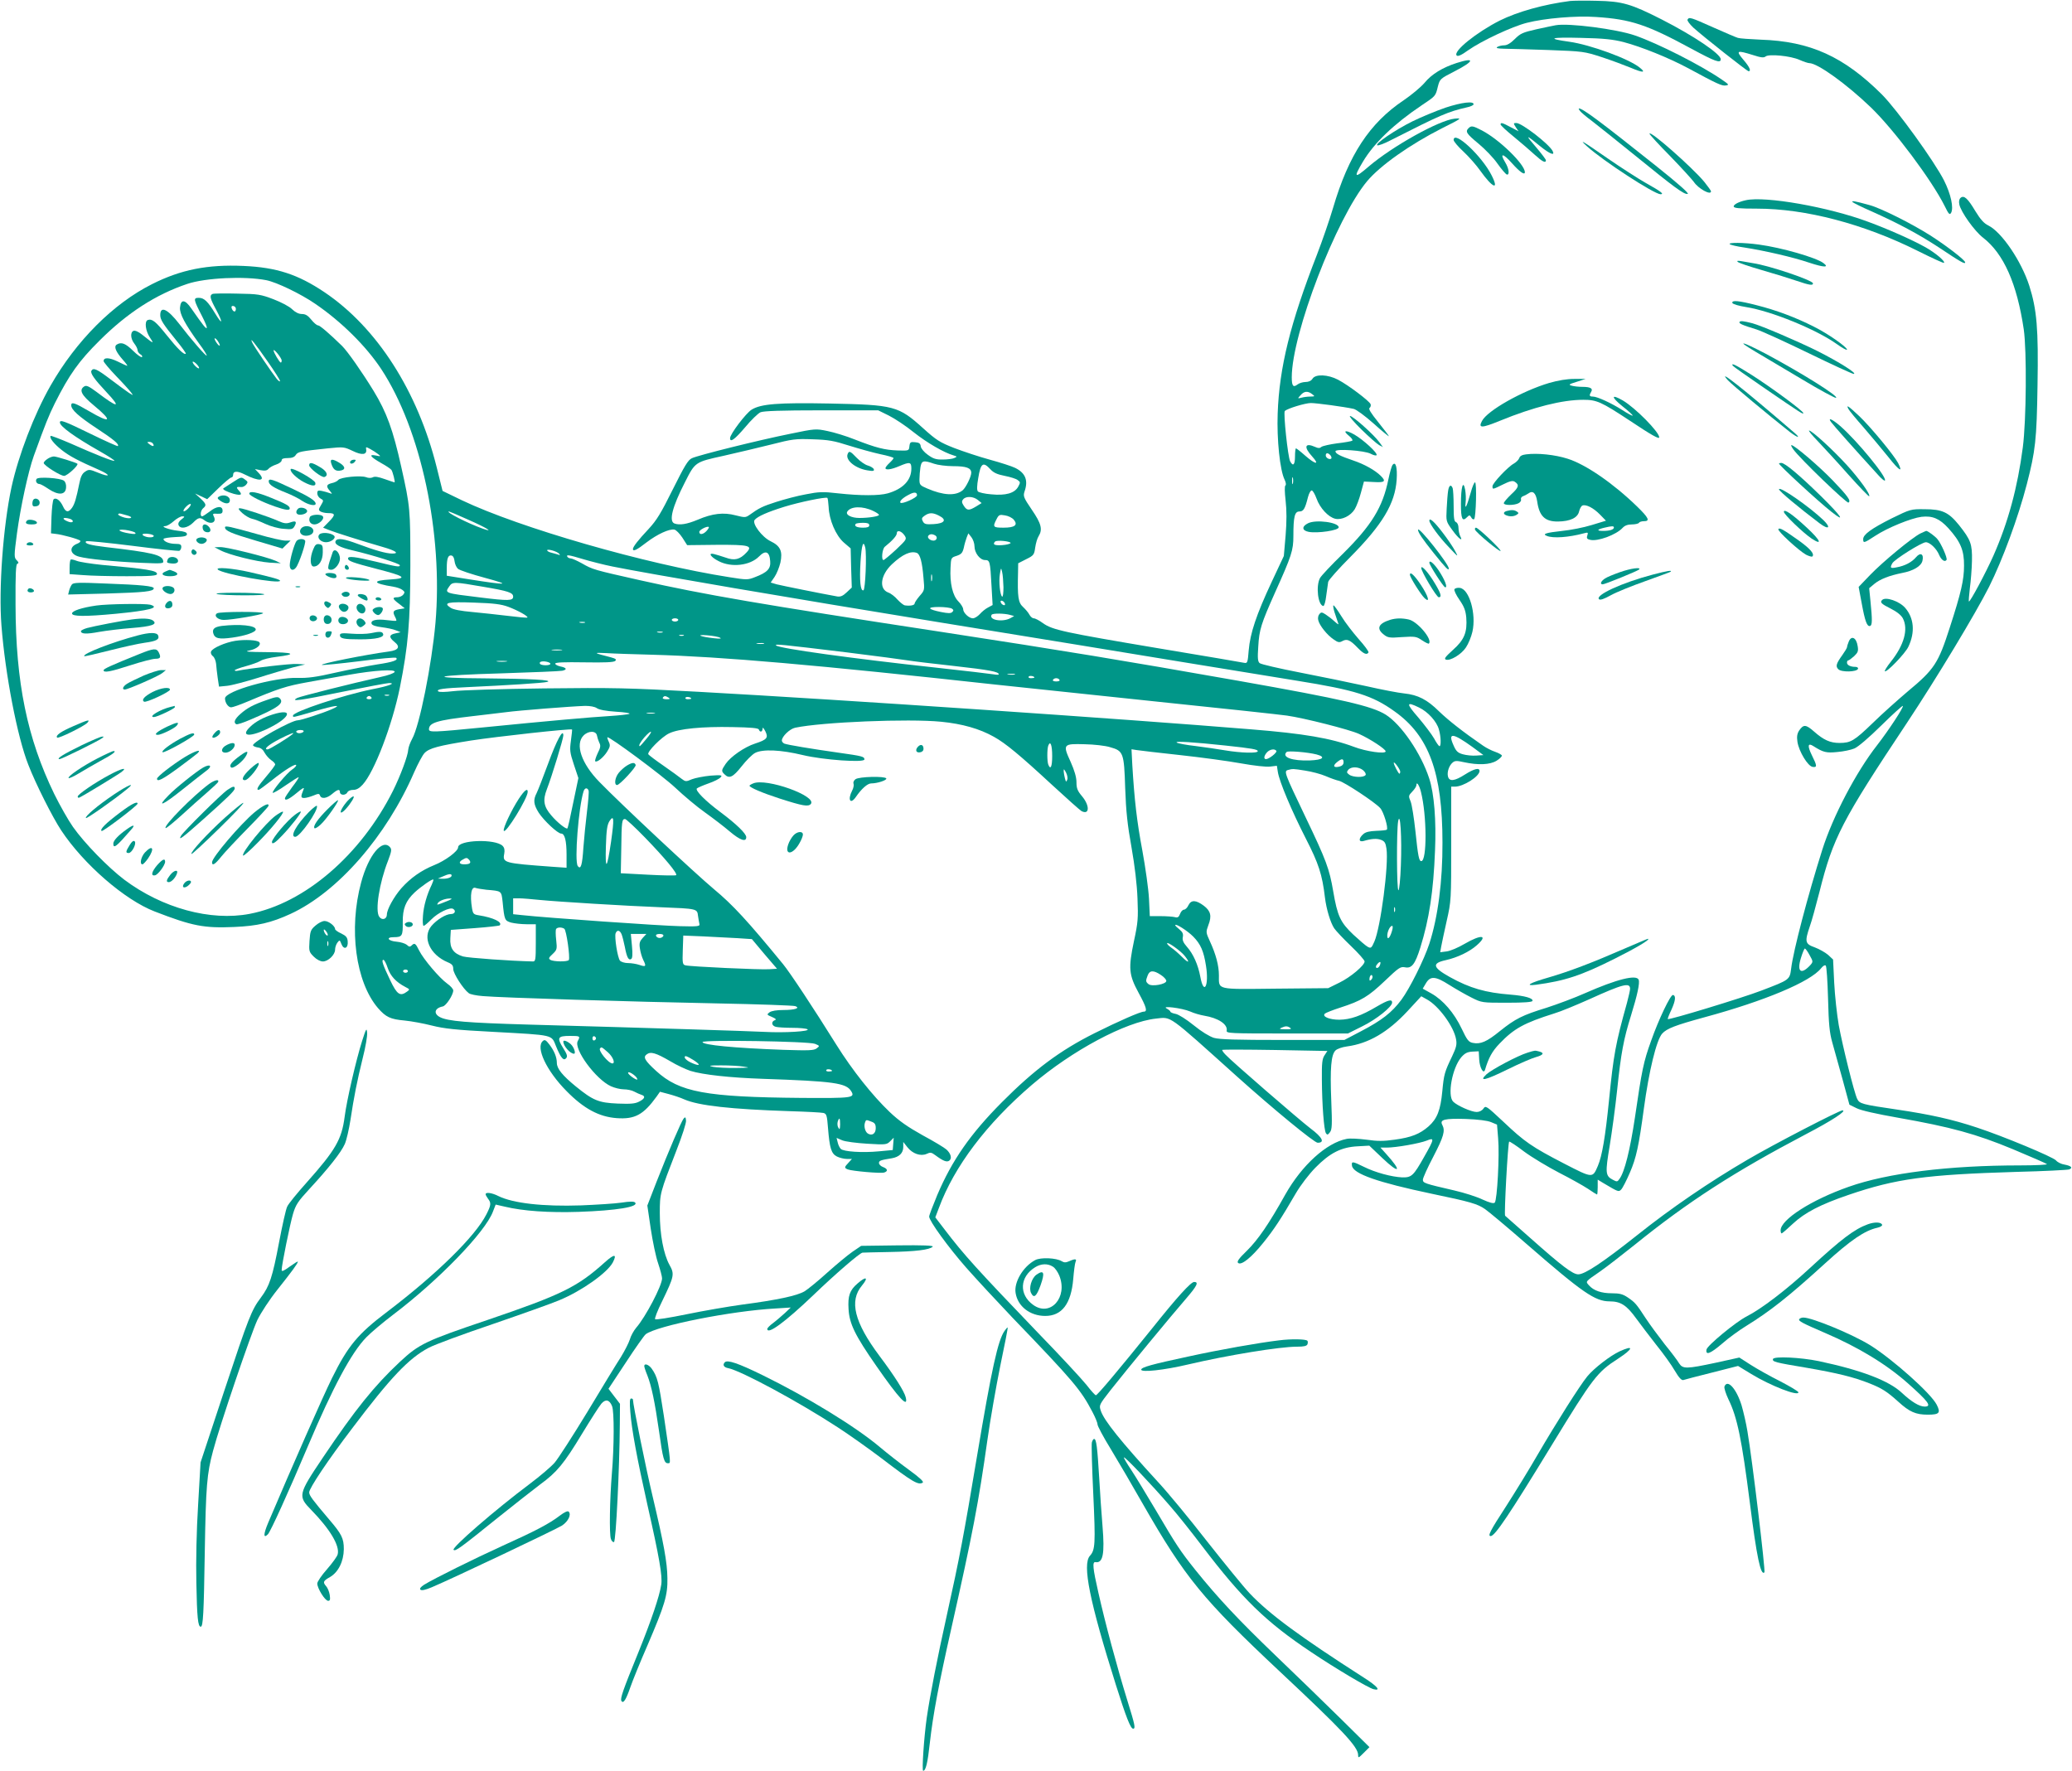 <?xml version="1.0" standalone="no"?>
<!DOCTYPE svg PUBLIC "-//W3C//DTD SVG 20010904//EN"
 "http://www.w3.org/TR/2001/REC-SVG-20010904/DTD/svg10.dtd">
<svg version="1.0" xmlns="http://www.w3.org/2000/svg"
 width="1280pt" height="1094pt" viewBox="0 0 1280 1094"
 preserveAspectRatio="xMidYMid meet">
<g transform="translate(0,1094) scale(0.1,-0.1)"
fill="#009688" stroke="none">
<path d="M9700 10934 c-163 -21 -324 -66 -435 -121 -144 -73 -291 -191 -266
-216 7 -7 29 2 70 32 84 59 272 147 363 170 109 28 304 45 428 36 215 -14 314
-47 587 -195 148 -80 183 -93 183 -66 0 33 -169 146 -365 246 -189 96 -243
112 -400 115 -71 2 -146 1 -165 -1z"/>
<path d="M10425 10819 c-4 -6 13 -28 36 -50 61 -55 332 -269 341 -269 18 0 6
27 -33 72 -47 56 -40 59 60 28 49 -16 67 -18 78 -9 20 17 155 4 210 -21 25
-11 52 -20 60 -20 51 0 229 -128 381 -274 142 -137 375 -448 455 -608 25 -51
31 -58 40 -43 17 31 -1 115 -43 199 -60 119 -290 437 -384 532 -236 235 -443
329 -750 339 -65 3 -128 7 -140 11 -11 3 -81 33 -153 65 -141 63 -148 65 -158
48z"/>
<path d="M9610 10784 c-14 -2 -67 -14 -119 -25 -84 -19 -99 -26 -133 -60 -26
-26 -48 -39 -66 -39 -15 0 -34 -5 -42 -10 -11 -7 1 -10 40 -11 30 0 154 -4
275 -8 216 -8 222 -9 330 -44 61 -20 141 -50 180 -66 75 -32 95 -31 55 1 -65
54 -306 142 -435 160 -145 20 -118 29 70 24 142 -3 198 -9 265 -26 110 -29
281 -98 400 -162 177 -96 208 -110 231 -106 22 3 20 6 -21 34 -128 89 -398
226 -540 275 -112 39 -410 78 -490 63z"/>
<path d="M8999 10551 c-87 -28 -155 -69 -199 -123 -23 -27 -81 -75 -128 -107
-212 -142 -341 -339 -437 -666 -21 -71 -66 -202 -100 -290 -164 -421 -232
-695 -242 -980 -6 -160 14 -351 43 -409 8 -17 10 -32 5 -35 -6 -4 -5 -40 1
-94 7 -61 7 -128 0 -215 l-11 -127 -75 -160 c-95 -203 -133 -317 -142 -423 -6
-76 -8 -81 -28 -77 -12 3 -250 43 -531 90 -582 98 -653 113 -712 155 -23 17
-48 30 -57 30 -8 0 -20 10 -27 23 -6 12 -24 33 -39 47 -30 27 -35 62 -31 212
l1 58 49 25 c47 23 50 28 56 72 4 27 13 58 21 70 26 42 17 78 -42 164 -51 75
-54 84 -45 112 24 68 7 114 -57 146 -20 10 -91 33 -157 51 -66 18 -165 51
-220 72 -89 35 -110 48 -192 122 -153 138 -178 145 -578 153 -317 6 -424 -2
-482 -38 -35 -22 -133 -151 -133 -176 0 -29 28 -9 93 67 37 45 80 86 95 93 19
8 127 12 377 12 l350 0 65 -32 c36 -18 106 -64 155 -104 81 -64 185 -125 247
-143 22 -7 22 -7 3 -16 -11 -5 -43 -9 -71 -9 -41 -1 -59 5 -92 29 -23 16 -42
39 -44 52 -2 18 -10 24 -35 26 -28 3 -32 0 -35 -25 -3 -28 -3 -28 -73 -26 -80
3 -132 16 -265 68 -52 21 -128 44 -168 52 -72 15 -76 15 -230 -17 -194 -39
-568 -132 -608 -151 -24 -11 -45 -47 -118 -193 -73 -147 -99 -190 -150 -245
-63 -67 -96 -109 -96 -123 0 -17 24 -6 84 41 67 51 141 85 172 79 11 -2 32
-24 49 -49 l30 -47 182 2 c203 1 225 -5 184 -48 -40 -43 -74 -51 -128 -31 -27
9 -59 19 -72 22 -39 10 -21 -19 29 -44 79 -41 194 -27 249 29 40 41 65 31 69
-29 4 -47 -18 -70 -95 -99 -43 -17 -51 -17 -157 0 -518 81 -1295 305 -1652
475 l-120 58 -36 145 c-118 473 -370 865 -694 1083 -164 110 -295 153 -499
162 -224 10 -388 -23 -565 -112 -241 -121 -469 -350 -628 -628 -101 -177 -198
-430 -241 -627 -52 -244 -80 -628 -62 -855 23 -299 98 -689 166 -860 45 -117
150 -325 203 -405 139 -210 393 -430 577 -501 235 -91 305 -104 492 -96 142 6
229 26 348 81 292 135 592 479 764 876 23 52 51 104 63 117 29 31 87 46 288
78 155 24 617 75 624 68 1 -2 -2 -32 -7 -68 -8 -59 -7 -73 18 -148 l28 -84
-32 -153 c-17 -85 -33 -156 -36 -158 -7 -7 -63 37 -99 80 -47 54 -54 94 -28
161 32 83 102 313 102 333 0 47 -41 -29 -94 -174 -31 -84 -63 -166 -71 -182
-22 -42 -19 -70 13 -121 32 -49 117 -129 139 -129 22 0 33 -45 33 -131 l0 -80
-87 6 c-301 22 -309 24 -298 81 4 22 1 37 -10 48 -45 45 -275 37 -275 -9 0
-24 -80 -83 -148 -110 -79 -32 -146 -79 -203 -143 -46 -53 -89 -131 -89 -162
0 -29 -30 -38 -47 -14 -27 36 0 209 54 346 21 56 24 70 13 83 -47 57 -134 -48
-179 -217 -78 -287 -34 -615 104 -776 49 -56 76 -69 165 -77 41 -4 117 -18
168 -31 75 -19 147 -27 380 -39 380 -21 357 -16 387 -89 30 -73 47 -93 63 -73
9 11 5 24 -19 62 -40 64 -34 75 41 75 64 0 66 -1 49 -32 -26 -49 111 -236 205
-279 22 -10 58 -19 79 -19 22 0 51 -6 65 -14 15 -8 35 -17 45 -20 26 -8 21
-24 -15 -42 -25 -13 -52 -15 -132 -12 -118 5 -152 19 -259 106 -82 67 -117
110 -117 145 0 35 -16 75 -47 115 -20 26 -28 31 -39 21 -47 -39 22 -185 146
-310 107 -109 201 -159 310 -167 112 -8 165 21 246 133 l21 30 53 -14 c30 -8
73 -22 97 -33 89 -39 288 -61 653 -73 102 -3 195 -8 207 -11 19 -5 22 -15 28
-92 10 -125 20 -159 55 -177 16 -8 44 -15 61 -15 l32 0 -21 -23 c-27 -28 -27
-33 -4 -42 26 -10 204 -26 224 -19 25 8 22 23 -7 34 -14 5 -25 16 -25 25 0 14
9 18 79 29 46 8 71 32 71 70 l0 31 25 -32 c32 -41 82 -58 119 -42 23 11 30 10
54 -8 50 -37 72 -45 87 -33 17 14 9 43 -18 68 -12 11 -78 51 -147 88 -93 52
-145 88 -204 144 -106 101 -230 257 -329 415 -141 226 -287 447 -330 499 -218
266 -310 366 -427 463 -118 99 -571 522 -707 662 -111 113 -152 233 -98 287
31 31 78 30 83 -1 2 -11 8 -30 14 -43 10 -18 8 -31 -10 -66 -11 -24 -18 -46
-15 -49 10 -10 52 24 74 60 18 29 20 38 10 60 -7 14 -10 27 -9 28 10 8 339
-236 418 -310 53 -50 136 -120 186 -155 49 -35 117 -87 152 -117 65 -55 102
-67 102 -35 0 22 -61 81 -160 155 -93 69 -157 134 -145 146 6 5 38 19 72 31
35 12 68 29 75 38 12 13 5 15 -63 10 -41 -4 -93 -14 -114 -22 -37 -16 -40 -16
-65 3 -14 11 -64 48 -112 81 -48 33 -90 65 -93 70 -9 15 82 107 128 129 59 29
207 43 392 39 115 -2 159 -6 163 -15 6 -19 22 -16 23 5 0 11 6 5 17 -16 20
-40 10 -52 -64 -76 -65 -21 -151 -81 -181 -125 -27 -40 -28 -45 -7 -65 29 -29
52 -18 105 49 28 36 65 73 83 83 47 25 159 20 296 -13 125 -30 380 -48 380
-27 0 18 -12 21 -161 42 -169 24 -313 48 -334 56 -8 4 -15 12 -15 19 0 25 49
72 82 79 166 35 700 57 902 37 131 -13 237 -43 326 -93 72 -40 159 -112 359
-297 90 -83 172 -156 182 -162 50 -26 52 33 4 91 -29 34 -35 50 -35 87 0 31
-12 72 -36 126 -50 109 -47 113 87 109 57 -1 128 -9 156 -18 83 -23 87 -34 94
-254 5 -142 14 -227 39 -365 20 -113 34 -231 37 -316 5 -122 3 -148 -22 -264
-35 -167 -32 -207 29 -319 48 -88 56 -116 32 -116 -21 0 -156 -59 -304 -133
-214 -107 -373 -226 -572 -426 -196 -197 -309 -360 -400 -574 -27 -65 -50
-125 -50 -133 0 -27 119 -191 230 -317 59 -67 187 -205 284 -307 378 -393 423
-446 495 -584 17 -32 31 -66 31 -76 0 -10 36 -78 81 -151 45 -74 135 -228 201
-344 259 -452 370 -587 841 -1029 392 -367 487 -468 487 -519 0 -20 3 -18 35
14 l35 35 -177 175 c-98 97 -280 273 -404 392 -227 218 -353 352 -494 527 -95
119 -118 154 -245 370 -57 96 -125 208 -152 249 -27 40 -47 75 -45 77 6 6 167
-164 278 -292 48 -54 140 -170 206 -257 248 -326 394 -468 673 -654 152 -102
353 -221 385 -229 49 -12 24 18 -59 71 -398 255 -586 394 -706 521 -36 38
-154 183 -263 321 -108 139 -245 305 -305 369 -229 250 -332 378 -352 439 -11
34 -10 36 61 127 101 128 379 465 467 566 67 78 79 102 49 102 -20 0 -104 -92
-262 -290 -207 -257 -336 -410 -345 -410 -5 0 -31 29 -58 64 -28 35 -162 180
-299 321 -378 394 -458 482 -576 637 l-59 77 22 58 c95 257 294 520 575 761
248 212 579 389 766 409 98 10 66 33 501 -358 224 -201 477 -409 498 -409 46
0 30 33 -45 89 -68 52 -490 417 -524 455 -14 14 -23 28 -20 30 2 2 149 2 327
-1 l322 -6 -17 -26 c-15 -22 -18 -47 -17 -151 1 -156 13 -312 25 -331 8 -12
12 -11 25 6 13 17 14 45 8 196 -8 200 -1 282 26 309 10 10 41 21 71 25 134 18
253 88 374 218 l85 92 34 -19 c73 -39 168 -169 181 -247 6 -32 1 -51 -24 -104
-47 -98 -51 -111 -61 -217 -11 -117 -32 -170 -85 -217 -54 -47 -106 -68 -209
-82 -70 -10 -107 -10 -175 0 -47 6 -102 9 -121 5 -125 -24 -277 -162 -380
-344 -102 -183 -169 -280 -238 -348 -48 -46 -62 -66 -54 -74 19 -19 83 33 156
124 67 83 109 147 202 307 28 48 80 116 119 156 90 92 161 128 262 133 l72 4
81 -77 c107 -102 123 -84 23 26 l-35 39 38 0 c59 0 204 26 247 43 50 21 48 11
-14 -98 -68 -121 -79 -130 -137 -129 -65 3 -166 30 -236 65 -71 35 -78 36 -74
7 7 -50 160 -103 492 -173 241 -50 284 -63 330 -95 23 -16 138 -112 256 -215
347 -302 424 -355 514 -355 68 0 105 -24 164 -106 26 -36 82 -109 124 -163 43
-53 94 -124 114 -159 26 -44 42 -61 53 -58 9 3 88 24 177 46 l161 41 82 -50
c122 -74 291 -139 291 -113 0 6 -51 36 -112 68 -62 31 -144 77 -183 102 l-70
45 -145 -32 c-183 -39 -204 -39 -227 -4 -9 16 -49 69 -89 118 -39 50 -92 122
-117 160 -60 92 -66 98 -111 129 -31 21 -51 26 -98 26 -65 0 -113 16 -142 49
-22 25 -25 21 69 86 39 27 134 101 213 164 330 267 616 451 1055 682 165 86
259 148 229 149 -19 0 -422 -208 -587 -305 -233 -136 -472 -299 -680 -465
-213 -169 -324 -243 -365 -243 -34 0 -100 50 -297 225 -82 72 -151 134 -155
137 -7 6 17 449 25 458 3 2 45 -25 93 -62 49 -36 146 -94 215 -130 69 -35 149
-80 178 -99 29 -20 55 -36 57 -36 2 0 4 21 4 46 l0 46 33 -20 c96 -57 96 -57
112 -41 9 9 33 56 54 105 39 90 55 164 86 394 32 236 78 424 113 464 29 32 82
52 261 101 373 101 656 220 721 303 12 15 24 22 29 16 5 -5 11 -97 14 -204 4
-158 9 -209 26 -270 11 -41 40 -145 64 -230 l42 -155 45 -22 c28 -14 123 -35
253 -58 329 -58 483 -100 712 -195 110 -46 204 -87 210 -92 5 -4 -70 -8 -165
-8 -441 0 -819 -47 -1059 -132 -231 -81 -421 -203 -421 -269 0 -11 3 -19 6
-19 4 0 35 27 70 60 74 69 171 119 344 178 293 100 476 125 1037 142 169 4
316 12 325 15 25 10 14 22 -28 30 -21 3 -44 15 -53 26 -18 21 -327 150 -489
203 -150 50 -289 81 -493 111 -219 32 -231 36 -246 66 -19 39 -90 326 -114
456 -11 64 -24 182 -28 261 l-7 144 -31 29 c-18 15 -55 36 -82 46 -60 21 -63
35 -31 129 12 32 38 129 60 214 84 335 138 439 541 1045 183 276 422 672 507
840 84 169 179 426 233 634 53 206 61 273 66 611 6 349 -4 467 -51 615 -49
152 -170 331 -253 372 -27 13 -49 38 -79 87 -49 82 -71 101 -92 84 -9 -8 -12
-22 -8 -41 9 -46 94 -165 146 -205 128 -99 210 -284 252 -567 19 -131 16 -563
-6 -730 -32 -245 -90 -461 -181 -667 -47 -106 -146 -291 -152 -284 -2 2 1 39
6 82 6 44 12 120 13 169 2 104 -7 129 -80 221 -64 79 -103 98 -213 98 -85 1
-87 0 -202 -56 -127 -64 -177 -100 -177 -129 0 -26 5 -25 75 21 76 50 222 109
285 117 68 8 112 -11 166 -70 76 -84 98 -138 97 -232 0 -88 -18 -166 -88 -382
-71 -221 -95 -258 -260 -395 -60 -51 -158 -138 -216 -195 -114 -110 -136 -123
-205 -123 -58 0 -98 18 -157 70 -51 45 -66 46 -93 6 -12 -19 -15 -37 -10 -70
9 -58 64 -150 94 -154 28 -4 28 6 -5 72 -29 59 -25 79 10 56 60 -38 79 -43
147 -36 37 3 85 13 106 22 22 9 90 67 166 142 70 69 130 123 133 121 7 -7 -87
-150 -159 -243 -130 -166 -274 -441 -339 -647 -87 -275 -179 -623 -192 -733
-9 -70 -9 -69 -184 -136 -120 -46 -571 -183 -578 -176 -2 2 8 28 23 59 25 56
28 86 9 90 -15 3 -89 -152 -135 -283 -47 -130 -57 -179 -100 -474 -30 -200
-64 -338 -96 -380 -12 -18 -16 -18 -40 -5 -47 24 -48 43 -20 210 14 85 35 240
46 344 24 230 40 315 86 462 39 126 55 200 47 220 -13 34 -136 3 -329 -82 -67
-30 -175 -70 -240 -91 -150 -46 -193 -68 -288 -144 -81 -66 -120 -83 -168 -73
-25 5 -35 17 -68 87 -47 99 -115 177 -187 218 l-54 30 19 32 c28 48 59 46 145
-9 40 -25 101 -60 137 -78 64 -32 65 -32 219 -32 106 0 155 4 158 11 6 17 -48
32 -135 39 -155 12 -252 40 -376 109 -106 59 -112 85 -25 104 72 16 147 52
192 92 73 64 28 69 -75 9 -39 -23 -88 -44 -111 -47 l-40 -5 6 34 c3 19 19 90
34 159 28 124 28 128 28 478 l0 352 23 0 c52 0 152 63 152 97 0 22 -33 14 -90
-22 -64 -41 -97 -45 -105 -12 -7 27 7 68 29 86 14 12 26 12 70 2 88 -19 160
-16 201 9 20 12 34 27 33 32 -2 6 -21 16 -41 23 -21 7 -55 24 -75 38 -125 86
-215 157 -272 212 -74 73 -130 102 -216 111 -32 3 -138 23 -234 45 -96 21
-280 59 -409 84 -129 25 -241 51 -249 58 -12 9 -14 31 -9 102 6 106 18 142
104 335 102 226 113 260 113 348 0 120 8 152 37 152 25 0 35 16 53 88 6 23 16
42 23 42 7 0 20 -23 30 -50 21 -59 73 -115 116 -125 40 -9 95 18 120 59 11 18
28 63 38 101 l19 70 62 -3 c67 -4 76 4 42 38 -34 34 -101 72 -170 95 -82 28
-110 42 -110 57 0 17 178 5 217 -15 18 -10 34 -13 37 -9 8 13 -82 95 -137 127
-55 31 -76 26 -32 -9 15 -12 24 -26 18 -29 -5 -3 -47 -11 -93 -16 -45 -6 -89
-16 -97 -22 -10 -9 -20 -9 -39 0 -63 28 -72 0 -18 -59 49 -54 21 -51 -43 5
-28 25 -54 45 -57 45 -3 0 -6 -22 -6 -50 0 -52 -12 -64 -30 -30 -14 26 -43
301 -33 311 18 16 127 49 161 49 35 0 205 -23 264 -36 16 -3 71 -44 123 -90
52 -47 95 -82 95 -79 0 3 -30 42 -66 87 -46 57 -62 83 -53 88 6 5 9 15 6 23
-8 20 -138 118 -201 151 -63 33 -140 36 -158 6 -8 -13 -24 -20 -43 -20 -16 0
-39 -7 -49 -15 -27 -21 -36 -10 -36 44 0 268 275 983 465 1211 82 98 265 227
464 328 122 61 124 63 78 59 -96 -9 -386 -171 -532 -296 -88 -76 -95 -70 -36
29 69 116 192 234 363 349 88 59 86 56 101 118 12 45 14 47 102 92 123 63 130
89 14 52z m-7354 -1342 c65 -13 212 -84 301 -145 163 -111 315 -262 409 -404
246 -374 383 -1017 335 -1570 -23 -256 -98 -634 -144 -715 -12 -22 -23 -52
-24 -66 -2 -38 -48 -161 -94 -254 -199 -397 -546 -696 -886 -761 -241 -46
-539 35 -774 211 -100 76 -245 224 -317 326 -29 41 -81 133 -116 204 -167 344
-238 689 -239 1169 -1 190 2 250 11 253 10 4 9 8 -2 20 -19 18 -19 25 0 169
22 162 69 380 104 478 73 201 91 246 130 325 89 177 149 261 275 386 172 172
349 286 543 351 113 38 355 49 488 23z m6461 -704 c18 -14 18 -14 -11 -15 -16
0 -41 -3 -55 -7 -25 -6 -25 -6 -6 15 22 26 45 28 72 7z m-2861 -318 c61 -19
147 -43 193 -53 45 -9 82 -20 82 -24 0 -4 -11 -17 -25 -30 -14 -13 -25 -27
-25 -32 0 -14 36 -9 85 12 66 28 75 26 75 -15 0 -72 -52 -126 -146 -153 -53
-15 -169 -15 -306 0 -94 11 -119 10 -200 -6 -51 -9 -133 -31 -183 -47 -84 -27
-105 -37 -166 -81 -23 -16 -29 -16 -84 -2 -75 20 -144 12 -235 -27 -67 -28
-112 -35 -144 -23 -35 14 -13 102 64 252 65 129 63 127 240 166 85 19 218 51
295 70 129 33 149 36 255 32 98 -3 131 -9 225 -39z m2974 -60 c6 -8 8 -16 5
-20 -10 -9 -34 4 -34 19 0 18 14 18 29 1z m-2449 -52 c23 -8 76 -15 117 -15
83 0 113 -11 113 -41 0 -24 -33 -91 -53 -108 -44 -36 -119 -32 -219 11 -45 19
-48 23 -48 57 0 20 3 53 6 74 7 42 18 45 84 22z m348 -34 c20 -22 43 -32 89
-41 35 -7 71 -18 80 -26 17 -12 17 -15 3 -41 -22 -40 -77 -56 -167 -47 -40 3
-77 12 -82 18 -7 8 -6 36 2 81 15 94 30 105 75 56z m1869 -88 c-3 -10 -5 -2
-5 17 0 19 2 27 5 18 2 -10 2 -26 0 -35z m-2322 -73 c0 -15 -92 -56 -102 -46
-9 8 14 31 52 50 33 18 50 16 50 -4z m-546 -72 c3 -80 44 -176 94 -220 l42
-36 3 -121 4 -121 -32 -30 c-23 -22 -38 -28 -58 -25 -100 18 -343 67 -374 75
l-37 11 24 35 c13 19 29 59 36 88 15 70 0 103 -60 132 -53 25 -117 110 -99
132 19 22 77 48 183 81 94 29 253 62 266 55 3 -2 6 -27 8 -56z m922 43 l23
-19 -34 -21 c-45 -27 -56 -26 -76 4 -13 20 -14 28 -4 40 17 21 63 19 91 -4z
m-646 -68 c19 -9 35 -20 35 -24 0 -9 -63 -19 -121 -19 -49 0 -87 19 -75 39 21
34 95 36 161 4z m-2504 -53 c116 -51 167 -83 91 -56 -91 32 -236 106 -208 106
2 0 55 -22 117 -50z m2910 24 c50 -25 35 -48 -33 -52 -48 -3 -58 0 -67 17 -9
16 -7 23 11 35 28 20 51 20 89 0z m462 -25 c27 -33 6 -49 -64 -49 -64 0 -68 4
-43 52 14 28 19 30 52 24 21 -3 45 -15 55 -27z m-893 -34 c0 -11 -11 -15 -39
-15 -38 0 -57 10 -44 24 3 3 24 6 45 6 27 0 38 -4 38 -15z m-1005 -35 c-21
-23 -45 -26 -45 -6 0 13 50 38 59 30 2 -2 -4 -13 -14 -24z m1223 -28 c15 -23
13 -25 -53 -88 -38 -35 -73 -64 -77 -64 -15 0 -8 69 8 82 46 37 74 68 74 83 0
23 29 15 48 -13z m191 -1 c15 -10 7 -31 -12 -31 -21 0 -40 17 -33 29 9 13 26
14 45 2z m241 -66 c0 -41 34 -85 65 -85 30 0 32 -8 40 -157 l7 -121 -28 -15
c-16 -8 -39 -27 -51 -41 -13 -14 -32 -26 -43 -26 -24 0 -60 34 -60 57 0 9 -13
31 -30 48 -35 36 -53 111 -48 207 3 62 3 63 38 74 29 10 36 18 44 50 4 22 13
50 18 64 l10 25 19 -24 c10 -13 19 -38 19 -56z m223 20 c-2 -5 -25 -11 -53
-13 -46 -3 -60 4 -43 22 11 11 98 2 96 -9z m-898 -27 c10 -41 1 -261 -11 -265
-19 -6 -25 60 -18 177 7 105 17 136 29 88z m-1891 -39 c8 -9 6 -10 -7 -5 -11
3 -30 9 -43 12 -13 3 -24 10 -24 14 0 11 61 -6 74 -21z m2210 5 c20 -8 33 -56
41 -155 7 -75 7 -76 -24 -111 -17 -20 -31 -41 -31 -47 0 -10 -27 -16 -60 -11
-8 1 -28 17 -45 35 -16 19 -42 39 -57 44 -60 22 -49 108 22 175 66 62 116 84
154 70z m-2856 -51 c2 -17 11 -38 21 -47 10 -9 85 -34 167 -56 166 -45 143
-47 -98 -9 l-138 22 0 47 c0 60 8 82 29 78 10 -2 17 -15 19 -35z m796 12 c44
-13 125 -34 180 -45 217 -44 1112 -197 2021 -345 528 -86 1205 -196 1505 -246
300 -49 617 -101 705 -115 355 -57 464 -91 600 -189 213 -151 296 -379 296
-810 1 -240 -28 -461 -81 -625 -32 -98 -121 -277 -173 -347 -59 -79 -121 -127
-249 -194 l-103 -54 -380 0 c-287 0 -391 3 -426 13 -28 9 -76 38 -125 78 -46
37 -92 66 -111 70 -18 3 -33 10 -33 14 0 4 -10 12 -22 19 -39 20 95 3 144 -18
24 -11 63 -22 87 -26 86 -14 146 -53 139 -92 -3 -17 13 -18 373 -18 l376 0 88
44 c88 43 185 121 185 147 0 23 -25 16 -92 -23 -101 -60 -166 -82 -234 -83
-62 0 -109 20 -89 38 6 5 48 22 95 37 130 42 173 68 275 165 86 82 96 89 124
84 42 -9 63 19 95 121 55 177 81 345 91 600 8 185 -5 352 -36 446 -50 154
-172 333 -269 394 -85 53 -266 95 -910 209 -733 129 -1053 182 -1828 301
-1139 174 -1464 230 -1867 320 -289 65 -293 66 -361 105 -29 16 -60 30 -68 30
-8 0 -18 5 -21 10 -9 15 9 12 99 -15z m2595 -173 c0 -35 -3 -61 -8 -58 -13 8
-22 93 -14 140 7 41 7 41 14 11 4 -16 7 -58 8 -93z m-442 41 c-3 -10 -5 -2 -5
17 0 19 2 27 5 18 2 -10 2 -26 0 -35z m-2773 -38 c154 -26 186 -36 186 -61 0
-26 -28 -27 -205 -5 -221 27 -219 26 -189 69 19 28 30 28 208 -3z m3224 -104
c3 -8 -1 -12 -9 -9 -7 2 -15 10 -17 17 -3 8 1 12 9 9 7 -2 15 -10 17 -17z
m-3068 -20 c59 -22 125 -59 118 -66 -2 -3 -56 2 -119 10 -63 8 -163 18 -222
24 -69 6 -117 15 -133 26 -49 32 -19 38 145 32 123 -4 168 -10 211 -26z m2740
-11 c11 -7 12 -12 3 -21 -9 -9 -25 -9 -70 0 -84 17 -90 31 -12 31 35 0 71 -5
79 -10z m360 -39 l25 -7 -23 -13 c-50 -27 -136 -11 -116 21 6 10 79 9 114 -1z
m-2050 -31 c0 -5 -9 -10 -20 -10 -11 0 -20 5 -20 10 0 6 9 10 20 10 11 0 20
-4 20 -10z m-577 -17 c-7 -2 -21 -2 -30 0 -10 3 -4 5 12 5 17 0 24 -2 18 -5z
m480 -60 c-7 -2 -21 -2 -30 0 -10 3 -4 5 12 5 17 0 24 -2 18 -5z m130 -20 c-7
-2 -19 -2 -25 0 -7 3 -2 5 12 5 14 0 19 -2 13 -5z m225 -13 c12 -6 0 -7 -38
-3 -84 9 -117 24 -42 18 35 -3 71 -9 80 -15z m270 -37 c-10 -2 -28 -2 -40 0
-13 2 -5 4 17 4 22 1 32 -1 23 -4z m517 -54 c176 -22 344 -44 373 -49 30 -5
160 -21 290 -35 214 -24 272 -35 272 -51 0 -4 -15 -3 -33 0 -18 3 -177 22
-352 41 -517 56 -971 119 -990 137 -12 11 19 8 440 -43z m-1767 14 c-16 -2
-40 -2 -55 0 -16 2 -3 4 27 4 30 0 43 -2 28 -4z m562 -28 c432 -12 1014 -63
2125 -185 149 -16 596 -63 995 -105 399 -41 759 -80 800 -86 106 -15 386 -86
445 -113 69 -31 165 -94 165 -108 0 -18 -120 -1 -196 28 -142 53 -309 82 -634
108 -791 65 -2524 183 -3415 232 -436 24 -524 26 -955 21 -261 -3 -513 -11
-559 -17 -52 -6 -88 -7 -94 -1 -13 13 29 19 183 26 241 11 464 25 490 32 43
12 -107 20 -385 22 -375 2 -318 19 105 31 190 6 357 13 373 16 33 7 28 19 -13
27 -16 4 -30 11 -30 17 0 8 55 10 179 8 128 -2 183 0 192 9 9 9 2 14 -27 22
-110 28 -112 30 -29 26 44 -3 172 -7 285 -10z m-902 -42 c-16 -2 -40 -2 -55 0
-16 2 -3 4 27 4 30 0 43 -2 28 -4z m272 -14 c0 -12 -57 -12 -64 0 -4 5 -1 11
6 13 18 6 58 -3 58 -13z m2868 -66 c-10 -2 -28 -2 -40 0 -13 2 -5 4 17 4 22 1
32 -1 23 -4z m122 -19 c0 -2 -9 -4 -21 -4 -11 0 -18 4 -14 10 5 8 35 3 35 -6z
m155 -14 c4 -6 -5 -10 -20 -10 -15 0 -24 4 -20 10 3 6 12 10 20 10 8 0 17 -4
20 -10z m-2415 -110 c12 -8 9 -10 -13 -10 -16 0 -26 4 -22 10 8 12 16 12 35 0z
m140 -6 c0 -2 -9 -4 -21 -4 -11 0 -18 4 -14 10 5 8 35 3 35 -6z m4496 -55 c55
-26 110 -87 123 -136 13 -44 14 -103 4 -103 -5 0 -20 22 -34 48 -15 26 -59 84
-98 130 -76 87 -75 100 5 61z m-5079 -4 c14 -10 57 -18 118 -22 54 -3 91 -9
83 -13 -7 -4 -63 -10 -125 -14 -116 -7 -357 -28 -789 -71 -295 -29 -324 -30
-324 -11 0 41 49 56 265 81 72 8 166 20 210 25 82 11 401 36 490 39 31 0 59
-5 72 -14z m356 -32 c-13 -2 -33 -2 -45 0 -13 2 -3 4 22 4 25 0 35 -2 23 -4z
m-50 -158 c-20 -25 -39 -45 -40 -45 -11 0 2 25 28 55 46 51 57 43 12 -10z
m5102 -49 l69 -51 -44 -3 c-25 -2 -62 2 -83 8 -32 9 -42 19 -58 56 -36 80 -5
77 116 -10z m-1525 8 c168 -18 200 -24 200 -35 0 -14 -105 -11 -200 5 -47 8
-130 20 -185 27 -55 6 -107 16 -115 21 -18 11 104 3 300 -18z m-1070 -65 c0
-65 -10 -88 -24 -53 -8 20 -8 98 0 118 13 33 24 2 24 -65z m790 6 c129 -14
298 -37 375 -51 84 -15 157 -23 181 -20 l42 5 6 -38 c9 -60 87 -244 173 -412
79 -154 101 -221 118 -364 9 -73 34 -155 57 -190 11 -16 58 -66 104 -110 46
-44 84 -87 84 -95 0 -24 -86 -97 -156 -131 l-69 -34 -324 -3 c-371 -4 -351 -9
-351 82 0 61 -19 131 -55 209 -26 57 -26 58 -10 102 22 56 14 87 -28 119 -48
36 -78 38 -95 4 -7 -16 -20 -28 -28 -28 -8 0 -19 -12 -24 -26 -8 -21 -15 -25
-33 -20 -12 3 -52 6 -88 6 l-66 0 -5 108 c-3 59 -22 193 -41 297 -34 181 -49
312 -62 528 l-5 98 32 -5 c18 -3 139 -17 268 -31z m595 26 c6 -10 -46 -51 -64
-51 -16 0 -13 21 6 42 17 19 48 24 58 9z m248 -22 c60 -16 40 -34 -41 -37
-109 -4 -176 20 -144 52 8 9 130 -1 185 -15z m167 -49 c0 -13 -9 -22 -25 -26
-36 -9 -44 4 -16 27 30 24 41 24 41 -1z m350 -57 c0 -7 -2 -13 -5 -13 -6 0
-35 56 -35 67 1 13 40 -41 40 -54z m-230 9 c13 -11 20 -24 16 -30 -10 -17 -78
-15 -101 2 -16 12 -17 16 -6 30 18 21 63 20 91 -2z m-1827 -59 c-6 -16 -8 -15
-14 7 -4 14 -7 34 -8 45 0 17 2 15 14 -7 8 -15 12 -35 8 -45z m1470 56 c40 -6
97 -21 127 -34 30 -13 67 -26 82 -29 32 -7 223 -133 254 -168 21 -22 52 -124
41 -134 -3 -3 -32 -6 -65 -7 -43 -2 -66 -7 -81 -21 -29 -26 -28 -50 2 -42 50
15 83 17 109 7 21 -8 28 -18 33 -54 15 -97 -36 -487 -75 -575 -17 -39 -21 -42
-40 -32 -12 6 -52 41 -90 76 -80 76 -98 115 -124 268 -24 139 -42 189 -172
460 -129 270 -134 282 -107 289 29 8 31 8 106 -4z m715 -131 c37 -146 38 -428
2 -428 -14 0 -20 30 -36 184 -9 83 -22 166 -30 185 -14 33 -13 36 11 61 14 14
25 32 25 39 0 26 18 0 28 -41z m-5142 8 c3 -7 -2 -67 -10 -132 -8 -65 -18
-165 -22 -220 -7 -109 -16 -140 -35 -114 -21 30 5 363 36 461 7 22 23 25 31 5z
m5018 -463 c-3 -84 -10 -153 -15 -153 -11 0 -12 367 -2 425 13 72 24 -102 17
-272z m-4879 148 c-25 -173 -37 -184 -32 -29 3 101 8 132 22 155 28 42 30 16
10 -126z m211 23 c121 -125 201 -221 191 -231 -4 -3 -82 -2 -174 3 l-168 9 3
155 c2 164 4 180 23 180 7 0 63 -52 125 -116z m-1087 -137 c14 -18 4 -27 -31
-27 -32 0 -37 14 -10 29 23 14 28 13 41 -2z m-109 -96 c0 -12 -26 -21 -58 -20
l-27 1 30 13 c35 16 55 19 55 6z m-123 -57 c-30 -61 -50 -132 -54 -191 -3 -35
-1 -63 4 -63 5 0 26 18 48 40 40 41 115 77 134 65 20 -12 11 -32 -13 -32 -31
0 -88 -35 -121 -74 -58 -70 -9 -178 101 -224 27 -11 34 -20 34 -42 0 -27 61
-123 96 -149 8 -7 47 -15 87 -18 113 -10 924 -35 1442 -45 259 -5 478 -13 488
-17 33 -12 -3 -24 -74 -24 -41 0 -72 -5 -85 -14 -18 -14 -18 -15 15 -29 25
-11 29 -16 17 -20 -23 -9 -20 -34 7 -41 12 -3 58 -6 102 -6 44 0 86 -4 93 -9
21 -13 -143 -23 -266 -16 -102 5 -663 23 -1457 45 -381 11 -499 21 -547 46
-42 22 -33 56 17 66 20 3 65 71 65 99 0 9 -17 28 -37 42 -49 35 -147 151 -174
205 -22 45 -28 49 -47 30 -9 -9 -16 -8 -29 5 -10 8 -38 17 -62 19 -53 4 -70
28 -19 28 53 0 57 8 56 91 -1 86 18 133 74 186 38 35 109 85 115 79 2 -2 -3
-16 -10 -32z m338 -31 c95 -8 92 -6 100 -75 11 -113 13 -116 53 -128 20 -5 63
-10 95 -10 l57 0 0 -115 c0 -103 -2 -115 -17 -115 -138 3 -402 22 -433 31 -59
18 -82 51 -78 113 l3 51 148 11 c81 6 150 14 154 17 19 20 -40 48 -128 62 -33
5 -37 9 -43 43 -14 85 -4 138 23 126 9 -3 39 -8 66 -11z m-250 -73 c-58 -23
-58 -23 -50 -9 9 14 45 28 75 28 18 0 11 -5 -25 -19z m580 10 c111 -11 536
-37 745 -45 227 -9 227 -9 232 -53 3 -20 7 -44 9 -52 3 -13 -14 -15 -121 -12
-112 2 -828 52 -972 68 l-58 6 0 49 0 49 38 0 c20 0 78 -5 127 -10z m5282 -72
c-3 -7 -5 -2 -5 12 0 14 2 19 5 13 2 -7 2 -19 0 -25z m-1245 -155 c45 -46 64
-89 78 -179 20 -124 -13 -188 -35 -68 -14 74 -43 140 -83 185 -22 25 -29 41
-25 60 4 20 -2 31 -21 47 -14 11 -26 23 -26 26 0 14 77 -35 112 -71z m1227 35
c-12 -42 -29 -59 -29 -29 0 26 17 61 30 61 5 0 5 -13 -1 -32z m-5113 14 c13
-8 37 -179 28 -193 -7 -12 -95 -11 -114 1 -13 8 -10 14 14 36 27 26 28 30 22
86 -4 32 -4 63 -1 68 7 12 35 13 51 2z m354 -34 c5 -13 14 -48 20 -78 12 -64
23 -85 39 -75 8 4 10 29 5 81 l-7 74 48 0 48 0 -23 -25 c-18 -20 -22 -32 -17
-64 3 -22 12 -54 21 -72 20 -40 16 -44 -25 -30 -18 6 -49 11 -69 11 -21 0 -43
7 -50 15 -15 18 -35 146 -27 169 9 23 26 20 37 -6z m258 -10 c-3 -7 -13 -13
-23 -13 -10 0 -20 6 -22 13 -3 7 5 12 22 12 17 0 25 -5 23 -12z m457 -14 l90
-6 77 -92 78 -91 -48 -3 c-53 -4 -486 16 -517 24 -18 4 -20 12 -17 95 l3 89
122 -5 c67 -3 163 -8 212 -11z m2764 -110 c35 -44 24 -47 -18 -5 -22 22 -51
47 -65 56 -14 10 -26 21 -26 27 0 13 85 -47 109 -78z m3860 5 c22 -39 22 -41
5 -61 -57 -62 -85 -43 -59 42 10 33 21 60 25 60 3 0 17 -18 29 -41z m-8784
-79 c17 -50 51 -87 108 -117 29 -15 30 -16 12 -29 -43 -32 -62 -19 -104 69
-45 94 -57 127 -42 127 5 0 17 -22 26 -50z m6129 16 c-6 -16 -24 -23 -24 -8 0
10 22 33 27 28 2 -2 1 -11 -3 -20z m-6004 -36 c0 -5 -7 -10 -15 -10 -8 0 -15
5 -15 10 0 6 7 10 15 10 8 0 15 -4 15 -10z m4651 -23 c19 -12 34 -29 34 -37 0
-21 -90 -37 -110 -20 -18 15 -18 20 -5 54 12 32 36 33 81 3z m1300 -30 c-8 -8
-11 -7 -11 4 0 20 13 34 18 19 3 -7 -1 -17 -7 -23z m1599 -56 c0 -9 -9 -48
-19 -86 -71 -254 -83 -321 -111 -601 -23 -229 -43 -346 -69 -407 -33 -77 -31
-77 -208 14 -201 104 -244 134 -376 259 -106 99 -109 101 -123 81 -9 -13 -26
-21 -42 -21 -32 0 -120 39 -145 64 -37 38 -6 208 50 274 22 25 37 33 68 35
l40 2 3 -52 c3 -50 27 -92 36 -62 22 74 44 114 89 161 90 94 152 128 339 187
38 11 134 51 215 87 209 95 253 106 253 65z m-2100 -241 c11 -7 3 -10 -30 -9
-34 0 -40 2 -25 9 27 12 37 12 55 0z m-4288 -65 c0 -5 -5 -11 -11 -13 -6 -2
-11 4 -11 13 0 9 5 15 11 13 6 -2 11 -8 11 -13z m1353 -34 c29 -12 30 -13 10
-28 -17 -13 -48 -14 -205 -9 -302 11 -500 30 -500 48 0 15 656 5 695 -11z
m-1280 -52 c31 -27 48 -69 28 -69 -25 1 -89 80 -76 93 9 10 9 10 48 -24z m385
-55 c41 -25 98 -51 125 -60 78 -24 243 -42 445 -49 442 -15 517 -26 548 -76
26 -42 9 -44 -306 -42 -593 5 -755 35 -899 167 -69 63 -82 85 -58 102 25 19
57 9 145 -42z m165 -8 c27 -21 4 -20 -40 1 -19 9 -35 23 -35 30 0 11 5 11 28
-1 15 -8 36 -21 47 -30z m290 -26 c43 -6 36 -7 -50 -8 -55 -1 -118 3 -140 7
-33 7 -24 9 50 9 50 0 113 -3 140 -8z m545 -26 c0 -2 -9 -4 -21 -4 -11 0 -18
4 -14 10 5 8 35 3 35 -6z m-1210 -38 c7 -9 9 -16 6 -16 -13 0 -56 32 -56 42 0
11 32 -6 50 -26z m1260 -293 c-1 -31 -3 -35 -11 -20 -6 9 -7 26 -4 37 10 30
15 24 15 -17z m4022 14 l36 -15 7 -86 c9 -102 -6 -381 -21 -396 -7 -7 -31 -1
-75 19 -35 17 -113 42 -174 56 -186 43 -195 46 -195 67 0 10 29 75 65 143 64
124 74 159 55 195 -18 33 14 41 145 37 76 -3 134 -10 157 -20z m-3828 3 c20
-7 26 -16 26 -40 0 -34 -23 -49 -49 -33 -17 11 -26 46 -17 69 6 17 7 17 40 4z
m-27 -136 c115 -7 121 -6 142 15 l22 22 -3 -38 -3 -38 -85 -8 c-104 -10 -219
-2 -236 15 -7 7 -16 25 -19 40 l-7 28 35 -15 c19 -8 88 -17 154 -21z"/>
<path d="M1313 9124 c-20 -9 -16 -27 23 -99 43 -81 39 -97 -6 -23 -46 76 -69
98 -102 98 -35 0 -33 -10 20 -113 19 -37 33 -70 29 -73 -5 -6 -21 14 -95 120
-39 57 -65 59 -70 6 -3 -39 30 -101 119 -224 28 -37 48 -70 46 -73 -5 -5 -97
101 -169 195 -72 93 -118 115 -118 55 0 -28 17 -55 103 -161 33 -40 57 -75 55
-77 -10 -10 -51 30 -118 114 -68 85 -90 103 -117 94 -22 -8 -14 -68 13 -108
28 -42 25 -41 -50 19 -20 16 -42 26 -51 22 -21 -8 -19 -49 5 -79 11 -14 20
-32 20 -41 0 -8 8 -19 17 -25 10 -5 14 -13 10 -17 -4 -4 -29 13 -55 39 -47 46
-73 56 -101 38 -19 -12 -6 -44 39 -95 18 -20 29 -36 26 -36 -3 0 -30 12 -60
27 -52 25 -86 26 -86 2 0 -6 35 -48 78 -93 43 -44 84 -90 92 -101 15 -20 15
-20 -15 -1 -16 11 -67 48 -113 83 -83 63 -105 73 -117 53 -9 -15 17 -52 93
-133 94 -100 72 -100 -62 2 -46 34 -62 42 -75 34 -35 -22 -18 -54 58 -117 120
-99 107 -116 -29 -36 -89 52 -110 59 -110 36 0 -27 45 -68 154 -140 108 -71
144 -101 134 -112 -3 -2 -79 32 -169 76 -162 79 -189 89 -189 70 0 -24 91 -90
248 -179 51 -29 91 -55 89 -58 -6 -5 -118 39 -275 109 -63 27 -116 47 -119 45
-10 -11 20 -49 68 -87 48 -38 103 -67 233 -124 74 -33 66 -47 -9 -16 -51 21
-57 21 -79 6 -18 -11 -28 -31 -36 -73 -19 -94 -29 -127 -45 -150 -22 -31 -39
-29 -56 9 -17 37 -44 57 -58 43 -5 -6 -11 -55 -13 -110 l-3 -100 25 -3 c44 -4
150 -34 156 -43 3 -5 -6 -13 -19 -18 -52 -20 -46 -65 11 -80 55 -15 219 -31
381 -38 137 -6 143 -5 139 13 -7 36 -68 51 -354 84 -99 12 -135 22 -122 36 4
4 132 -9 285 -28 153 -20 284 -33 291 -31 6 3 12 14 12 24 0 15 -7 19 -36 19
-38 0 -74 15 -74 30 0 5 33 10 73 12 56 2 72 6 72 18 0 11 -16 17 -56 21 -55
6 -114 28 -77 29 10 0 33 14 51 30 19 17 43 30 53 30 17 0 16 -3 -5 -19 -16
-12 -22 -24 -18 -35 10 -26 55 -19 89 14 33 34 44 36 72 15 39 -29 76 -13 57
24 -9 17 -7 19 22 17 26 -1 32 3 32 19 0 32 -37 29 -79 -5 -22 -16 -43 -30
-47 -30 -15 0 -10 37 6 50 22 18 19 27 -17 61 l-33 30 37 -17 38 -18 69 67
c38 37 74 67 80 67 6 0 11 7 11 15 0 26 26 27 71 4 91 -46 134 -42 88 8 l-24
25 36 -7 c26 -5 39 -2 48 9 7 8 28 20 47 26 19 6 34 18 34 26 0 10 12 14 38
14 26 0 41 6 49 19 13 20 27 23 198 41 98 10 101 9 154 -16 57 -28 89 -24 83
10 -3 16 -1 16 25 2 15 -8 37 -22 48 -31 19 -15 19 -16 -14 -9 -46 9 -33 -9
34 -47 29 -16 58 -35 63 -42 8 -11 25 -77 19 -77 -2 0 -29 9 -60 20 -39 14
-63 18 -74 11 -11 -5 -27 -5 -42 1 -34 12 -157 0 -171 -17 -6 -8 -25 -17 -41
-20 -33 -8 -36 -20 -11 -48 16 -20 16 -20 -3 -13 -11 4 -32 10 -47 13 -23 5
-28 2 -28 -15 0 -12 9 -26 20 -32 20 -11 20 -12 3 -41 -16 -26 -16 -31 -3 -39
8 -5 29 -10 46 -10 46 0 48 -10 7 -52 l-37 -38 35 -14 c34 -14 204 -68 336
-106 77 -22 102 -40 56 -40 -36 0 -107 20 -211 59 -88 33 -126 38 -138 20 -12
-21 24 -41 107 -60 120 -28 289 -81 289 -91 0 -13 -16 -10 -148 22 -129 31
-172 36 -172 20 0 -16 29 -26 174 -64 180 -46 197 -59 88 -66 -117 -7 -110
-24 19 -45 19 -3 44 -11 54 -19 16 -12 17 -16 6 -30 -7 -9 -24 -16 -37 -16
-33 0 -30 -10 12 -41 l34 -27 -35 -6 c-37 -7 -41 -15 -24 -48 6 -11 9 -21 7
-23 -2 -2 -29 0 -60 4 -63 8 -101 -1 -92 -23 3 -9 27 -17 62 -21 31 -4 71 -12
87 -19 l30 -12 -32 -7 c-40 -8 -42 -24 -6 -53 38 -30 25 -51 -34 -59 -143 -19
-432 -77 -414 -83 7 -2 111 8 232 23 121 16 222 25 226 21 15 -14 -17 -26
-117 -41 -58 -9 -174 -32 -259 -51 -117 -27 -172 -34 -230 -32 -144 5 -451
-81 -451 -127 0 -27 20 -55 38 -55 9 0 55 16 102 36 188 79 238 96 374 120 78
14 191 34 251 45 157 28 289 36 283 18 -3 -8 -38 -21 -89 -32 -171 -38 -493
-119 -513 -129 -45 -24 13 -17 274 37 149 30 281 55 293 55 47 0 -3 -19 -103
-38 -182 -37 -490 -139 -490 -163 0 -12 -7 -14 130 26 134 39 179 44 111 14
-57 -25 -191 -69 -211 -69 -40 0 -283 -136 -277 -155 2 -5 16 -11 30 -13 18
-2 32 -13 42 -33 9 -16 27 -36 40 -45 14 -9 25 -21 25 -27 0 -5 -25 -39 -55
-74 -52 -61 -65 -83 -47 -83 4 0 40 27 81 59 81 65 151 108 151 93 0 -5 -11
-17 -25 -26 -31 -20 -128 -136 -120 -144 3 -3 40 18 81 47 42 29 77 51 79 49
2 -2 -16 -30 -41 -62 -24 -33 -44 -63 -44 -68 0 -18 26 -6 74 34 33 28 47 36
42 23 -19 -47 -19 -55 3 -55 12 0 37 7 57 15 31 13 36 13 41 0 8 -23 42 -18
75 10 34 29 48 32 48 10 0 -8 9 -15 20 -15 11 0 23 7 26 15 4 9 19 15 36 15
20 0 38 10 58 32 73 79 183 369 230 599 52 260 64 404 65 754 0 350 -1 364
-56 610 -51 229 -90 337 -171 470 -73 119 -160 243 -195 278 -79 77 -137 127
-149 127 -7 0 -26 16 -41 35 -21 26 -36 35 -58 35 -19 0 -40 10 -60 29 -16 17
-68 44 -115 62 -79 30 -95 33 -225 35 -77 2 -146 1 -152 -2z m142 -84 c3 -5 3
-15 -1 -21 -6 -11 -23 6 -24 24 0 10 18 9 25 -3z m-107 -211 c19 -30 8 -34
-12 -4 -9 14 -13 25 -9 25 5 0 14 -9 21 -21z m306 -123 c42 -60 76 -114 76
-120 0 -6 -10 0 -21 14 -29 37 -134 191 -149 220 -23 47 14 1 94 -114z m86 7
c0 -7 -2 -13 -5 -13 -8 0 -45 63 -45 75 1 14 50 -47 50 -62z m-510 -46 c0 -6
-9 -2 -20 8 -11 10 -20 23 -20 28 0 6 9 2 20 -8 11 -10 20 -23 20 -28z m-285
-468 c11 -17 0 -20 -21 -4 -17 13 -17 14 -2 15 9 0 20 -5 23 -11z m217 -401
c-12 -12 -24 -19 -28 -16 -3 4 4 16 16 28 12 12 24 19 28 16 3 -4 -4 -16 -16
-28z m-374 -43 c39 -11 23 -23 -18 -13 -22 6 -40 15 -40 20 0 5 8 7 18 4 9 -2
27 -7 40 -11z m-354 -21 c25 -10 19 -26 -6 -19 -31 10 -47 25 -26 25 9 0 23
-3 32 -6z m401 -85 c7 -9 -2 -10 -34 -5 -66 10 -89 29 -26 22 27 -4 54 -11 60
-17z m115 -20 c0 -10 -31 -12 -54 -3 -28 11 -17 20 19 16 19 -2 35 -8 35 -13z
m1453 -986 c-7 -2 -19 -2 -25 0 -7 3 -2 5 12 5 14 0 19 -2 13 -5z m-108 -13
c3 -5 -3 -10 -15 -10 -12 0 -18 5 -15 10 3 6 10 10 15 10 5 0 12 -4 15 -10z
m-420 -210 c-3 -5 -15 -10 -26 -10 -10 0 -19 5 -19 10 0 6 12 10 26 10 14 0
23 -4 19 -10z m-66 -14 c-27 -24 -144 -96 -156 -96 -28 0 6 29 76 65 57 29 94
44 80 31z"/>
<path d="M292 8104 c-12 -8 -22 -19 -22 -24 0 -15 103 -80 126 -80 19 0 91 66
82 75 -7 7 -129 45 -145 45 -10 0 -29 -7 -41 -16z"/>
<path d="M2046 8078 c11 -36 25 -49 52 -46 38 4 38 25 0 48 -44 27 -61 26 -52
-2z"/>
<path d="M2165 8091 c-10 -17 12 -21 25 -6 10 12 10 15 -3 15 -9 0 -18 -4 -22
-9z"/>
<path d="M1910 8065 c0 -17 78 -77 94 -72 27 9 15 37 -27 61 -50 30 -67 32
-67 11z"/>
<path d="M1796 8042 c-8 -14 36 -57 82 -81 50 -26 75 -27 70 -4 -4 20 -144 98
-152 85z"/>
<path d="M226 7981 c-9 -13 1 -31 17 -31 7 0 32 -14 57 -31 60 -40 104 -38
108 7 2 19 -3 36 -13 44 -21 17 -160 26 -169 11z"/>
<path d="M1434 7958 c-27 -17 -51 -33 -54 -35 -8 -7 23 -22 64 -34 46 -12 56
-6 31 21 -18 20 -15 24 16 21 9 -1 22 6 30 15 11 14 11 18 -6 30 -25 19 -24
19 -81 -18z"/>
<path d="M1660 7966 c0 -20 31 -40 107 -70 33 -13 78 -35 99 -50 37 -25 84
-35 84 -18 0 18 -37 42 -140 91 -129 61 -150 68 -150 47z"/>
<path d="M1540 7890 c0 -12 78 -51 158 -79 67 -23 92 -26 92 -12 0 15 -24 29
-114 65 -88 36 -136 45 -136 26z"/>
<path d="M1351 7871 c-10 -7 -8 -12 10 -25 32 -22 59 -21 59 3 0 27 -40 40
-69 22z"/>
<path d="M207 7854 c-4 -4 -7 -16 -7 -26 0 -14 6 -19 23 -16 14 2 22 10 22 23
0 20 -25 32 -38 19z"/>
<path d="M1841 7797 c-18 -18 -12 -37 12 -37 28 0 51 15 43 28 -9 15 -43 21
-55 9z"/>
<path d="M1497 7770 c18 -16 45 -32 60 -35 16 -3 53 -18 83 -32 30 -14 80 -28
111 -30 51 -5 58 -3 69 17 15 28 8 35 -28 22 -23 -8 -38 -6 -72 9 -60 27 -218
79 -238 79 -13 -1 -9 -8 15 -30z"/>
<path d="M1914 7745 c-10 -24 4 -45 29 -45 27 0 62 33 52 49 -10 17 -75 13
-81 -4z"/>
<path d="M167 7724 c-15 -16 -5 -24 29 -24 24 0 34 4 32 13 -5 13 -50 22 -61
11z"/>
<path d="M1252 7678 c2 -15 11 -24 26 -26 24 -4 30 16 10 36 -20 20 -40 14
-36 -10z"/>
<path d="M1390 7682 c0 -21 37 -37 193 -83 l162 -48 25 25 25 24 -33 0 c-17 0
-94 17 -169 39 -175 49 -203 55 -203 43z"/>
<path d="M1861 7676 c-18 -21 -2 -46 29 -46 36 0 57 24 40 45 -16 19 -54 19
-69 1z"/>
<path d="M1972 7637 c-16 -19 9 -47 42 -47 32 0 64 26 50 40 -19 19 -79 24
-92 7z"/>
<path d="M1214 7609 c-7 -11 12 -29 31 -29 19 0 38 18 31 29 -4 6 -18 11 -31
11 -13 0 -27 -5 -31 -11z"/>
<path d="M1832 7598 c-14 -18 -42 -116 -42 -150 0 -30 20 -38 38 -15 18 21 64
156 57 167 -9 14 -41 12 -53 -2z"/>
<path d="M165 7580 c-4 -6 5 -10 20 -10 15 0 24 4 20 10 -3 6 -12 10 -20 10
-8 0 -17 -4 -20 -10z"/>
<path d="M1935 7546 c-22 -52 -20 -106 3 -106 32 0 56 37 56 88 1 41 -2 47
-22 50 -18 3 -26 -4 -37 -32z"/>
<path d="M1362 7540 c53 -28 222 -70 303 -76 l70 -4 -34 16 c-52 23 -297 84
-339 84 l-37 -1 37 -19z"/>
<path d="M1185 7540 c-10 -17 12 -37 25 -24 8 8 6 15 -4 23 -10 9 -16 9 -21 1z"/>
<path d="M2055 7528 c-35 -101 -35 -108 -8 -108 23 0 53 39 53 68 0 40 -34 70
-45 40z"/>
<path d="M1036 7484 c-7 -19 -6 -21 14 -24 32 -5 50 1 50 14 0 27 -54 35 -64
10z"/>
<path d="M436 7482 c-3 -3 -6 -24 -6 -47 l0 -42 83 -6 c45 -4 166 -7 270 -7
153 0 187 3 187 14 0 21 -60 31 -340 56 -68 7 -139 18 -156 25 -18 7 -35 11
-38 7z"/>
<path d="M2130 7435 c0 -8 7 -15 15 -15 9 0 12 6 9 15 -4 8 -10 15 -15 15 -5
0 -9 -7 -9 -15z"/>
<path d="M1346 7421 c27 -27 384 -91 384 -69 0 8 -42 20 -190 54 -106 24 -212
32 -194 15z"/>
<path d="M1022 7409 c-33 -13 -18 -29 28 -29 47 0 61 16 25 30 -14 6 -27 10
-28 9 -1 0 -12 -4 -25 -10z"/>
<path d="M2010 7392 c0 -4 13 -13 30 -19 30 -11 47 -3 35 17 -7 12 -65 14 -65
2z"/>
<path d="M2138 7368 c5 -5 42 -11 83 -14 48 -3 69 -2 59 4 -20 13 -155 23
-142 10z"/>
<path d="M444 7329 c-6 -8 -14 -25 -17 -38 l-6 -24 237 6 c235 7 291 13 292
32 1 14 -76 22 -300 30 -162 7 -197 6 -206 -6z"/>
<path d="M1005 7309 c-8 -13 23 -38 48 -39 23 0 34 29 16 41 -19 12 -56 11
-64 -2z"/>
<path d="M1828 7313 c6 -2 18 -2 25 0 6 3 1 5 -13 5 -14 0 -19 -2 -12 -5z"/>
<path d="M176 7303 c-12 -12 -5 -23 14 -23 11 0 20 4 20 9 0 11 -26 22 -34 14z"/>
<path d="M2119 7279 c-11 -6 -11 -11 -2 -20 12 -12 43 -6 43 10 0 14 -25 20
-41 10z"/>
<path d="M1340 7270 c14 -4 90 -8 170 -8 87 0 135 3 120 8 -14 4 -90 8 -170 8
-87 0 -135 -3 -120 -8z"/>
<path d="M2210 7262 c0 -8 43 -32 55 -32 13 0 3 29 -11 34 -22 9 -44 7 -44 -2z"/>
<path d="M2320 7240 c0 -5 9 -10 21 -10 11 0 17 5 14 10 -3 6 -13 10 -21 10
-8 0 -14 -4 -14 -10z"/>
<path d="M1032 7218 c-20 -20 -14 -40 11 -36 14 2 22 10 22 22 0 24 -16 31
-33 14z"/>
<path d="M2004 7219 c-3 -6 0 -17 8 -25 13 -13 16 -13 27 0 10 12 9 17 -8 25
-14 8 -22 8 -27 0z"/>
<path d="M595 7199 c-90 -13 -150 -33 -150 -49 0 -19 79 -20 270 -2 206 20
277 38 213 56 -33 8 -262 5 -333 -5z"/>
<path d="M2095 7200 c-8 -13 13 -40 30 -40 21 0 36 25 23 38 -15 15 -45 16
-53 2z"/>
<path d="M2204 7195 c-7 -18 13 -45 33 -45 19 0 28 27 13 45 -16 19 -39 19
-46 0z"/>
<path d="M2311 7181 c-12 -8 -12 -12 -2 -25 8 -9 19 -16 27 -16 15 0 36 34 27
44 -9 9 -36 7 -52 -3z"/>
<path d="M1341 7151 c-23 -15 5 -41 42 -41 47 0 231 31 242 41 12 12 -266 11
-284 0z"/>
<path d="M1915 7130 c-4 -7 -3 -16 3 -22 14 -14 45 -2 40 15 -6 16 -34 21 -43
7z"/>
<path d="M2007 7134 c-12 -12 -8 -42 6 -47 21 -8 39 8 35 29 -3 19 -29 30 -41
18z"/>
<path d="M2097 7123 c-12 -11 -8 -31 8 -37 20 -7 45 3 45 19 0 19 -39 32 -53
18z"/>
<path d="M815 7113 c-52 -6 -238 -42 -277 -53 -21 -6 -38 -15 -38 -19 0 -18
32 -20 112 -5 46 8 136 19 202 24 125 10 162 23 130 47 -17 12 -63 15 -129 6z"/>
<path d="M2203 7104 c-3 -8 1 -22 9 -30 12 -12 17 -12 33 0 16 12 17 16 6 30
-17 20 -40 21 -48 0z"/>
<path d="M1370 7073 c-44 -6 -59 -18 -53 -44 9 -34 35 -40 120 -28 78 11 143
33 143 50 0 25 -100 35 -210 22z"/>
<path d="M2010 7020 c0 -24 25 -27 34 -4 9 23 8 24 -14 24 -13 0 -20 -7 -20
-20z"/>
<path d="M2290 7028 c-25 -5 -78 -6 -117 -3 -60 5 -73 3 -73 -9 0 -21 23 -26
125 -26 98 0 149 12 142 33 -5 16 -22 17 -77 5z"/>
<path d="M850 7014 c-155 -41 -344 -114 -329 -128 2 -2 72 14 154 35 83 21
181 43 219 48 74 10 92 21 83 45 -8 20 -52 20 -127 0z"/>
<path d="M1938 7013 c6 -2 18 -2 25 0 6 3 1 5 -13 5 -14 0 -19 -2 -12 -5z"/>
<path d="M1454 6981 c-63 -10 -142 -45 -150 -66 -4 -9 1 -21 11 -29 9 -6 18
-28 20 -47 1 -18 6 -58 10 -88 l8 -53 51 5 c28 3 115 26 192 50 78 25 175 53
215 64 l74 18 -49 3 c-39 3 -296 -27 -368 -42 -10 -2 -18 -1 -18 3 0 3 30 15
68 25 37 10 78 25 91 33 13 9 58 20 100 25 131 16 107 28 -59 29 -119 1 -145
3 -110 10 46 9 77 36 61 52 -13 13 -87 17 -147 8z"/>
<path d="M860 6899 c-176 -71 -220 -91 -220 -100 0 -17 43 -9 166 31 68 22
137 40 154 40 32 0 36 9 20 41 -14 25 -31 24 -120 -12z"/>
<path d="M887 6766 c-43 -19 -89 -42 -102 -50 -26 -17 -33 -36 -14 -36 19 0
204 81 229 100 l25 20 -30 0 c-16 0 -65 -16 -108 -34z"/>
<path d="M943 6665 c-50 -26 -71 -49 -53 -60 13 -8 160 61 160 74 0 19 -55 12
-107 -14z"/>
<path d="M1650 6616 c-84 -29 -122 -49 -165 -87 -35 -31 -44 -53 -26 -63 5 -4
44 9 88 28 172 73 211 102 181 132 -11 11 -25 9 -78 -10z"/>
<path d="M1055 6573 c-66 -16 -143 -63 -104 -63 19 0 129 52 129 61 0 5 -1 8
-2 8 -2 -1 -12 -4 -23 -6z"/>
<path d="M1685 6526 c-57 -18 -106 -44 -137 -74 -64 -59 -14 -69 95 -19 149
69 179 136 42 93z"/>
<path d="M456 6455 c-81 -35 -115 -59 -103 -72 8 -8 171 72 188 93 17 21 2 17
-85 -21z"/>
<path d="M1033 6451 c-62 -30 -87 -51 -58 -51 21 0 101 39 116 56 21 26 4 24
-58 -5z"/>
<path d="M1325 6410 c-10 -11 -16 -23 -12 -26 9 -9 47 16 47 31 0 21 -14 19
-35 -5z"/>
<path d="M1111 6375 c-62 -34 -115 -74 -107 -82 8 -9 196 96 196 109 0 15 -25
7 -89 -27z"/>
<path d="M505 6336 c-111 -54 -161 -85 -137 -86 12 0 230 107 262 129 13 10
13 11 0 10 -8 0 -64 -24 -125 -53z"/>
<path d="M1400 6337 c-34 -17 -39 -47 -7 -47 25 0 57 27 57 48 0 15 -19 15
-50 -1z"/>
<path d="M603 6255 c-95 -49 -188 -113 -179 -122 3 -3 32 10 63 29 32 20 93
54 135 78 75 40 101 60 79 60 -5 0 -49 -20 -98 -45z"/>
<path d="M1142 6263 c-76 -47 -172 -121 -172 -134 0 -22 35 -4 132 67 57 42
110 83 118 90 30 29 -15 15 -78 -23z"/>
<path d="M1484 6272 c-53 -39 -70 -60 -57 -73 12 -12 76 38 94 73 16 31 6 31
-37 0z"/>
<path d="M1546 6190 c-45 -42 -59 -70 -33 -70 23 0 97 94 84 106 -3 3 -26 -13
-51 -36z"/>
<path d="M1255 6198 c-42 -24 -172 -128 -214 -172 -78 -79 -36 -62 86 36 65
52 130 103 145 114 43 30 29 48 -17 22z"/>
<path d="M675 6152 c-90 -48 -195 -120 -195 -133 0 -6 4 -9 9 -7 17 6 237 140
261 158 42 33 1 23 -75 -18z"/>
<path d="M1291 6096 c-100 -74 -282 -258 -268 -272 3 -3 46 32 97 78 50 46
121 109 158 141 37 32 69 62 70 67 6 18 -24 10 -57 -14z"/>
<path d="M703 6031 c-98 -66 -181 -136 -172 -145 5 -5 171 111 254 179 57 46
6 25 -82 -34z"/>
<path d="M1405 6060 c-36 -24 -273 -258 -287 -284 -18 -32 6 -15 134 99 159
142 198 180 198 194 0 16 -11 14 -45 -9z"/>
<path d="M2148 5993 c-30 -33 -52 -73 -40 -73 5 0 18 10 29 23 30 33 57 77 46
77 -5 0 -21 -12 -35 -27z"/>
<path d="M2023 5940 c-62 -62 -91 -105 -80 -117 4 -3 21 7 38 23 35 32 113
143 107 150 -3 2 -32 -23 -65 -56z"/>
<path d="M743 5921 c-88 -66 -129 -106 -115 -115 8 -5 222 157 222 169 0 17
-38 -2 -107 -54z"/>
<path d="M1388 5887 c-106 -96 -215 -214 -205 -223 2 -3 78 67 168 155 90 88
159 160 152 161 -6 0 -58 -42 -115 -93z"/>
<path d="M1573 5922 c-89 -75 -263 -279 -263 -309 0 -25 19 -13 57 35 21 26
94 104 163 174 69 70 126 132 128 138 8 24 -31 6 -85 -38z"/>
<path d="M1908 5923 c-80 -82 -118 -153 -84 -153 29 0 143 163 134 191 -2 5
-24 -12 -50 -38z"/>
<path d="M1703 5901 c-63 -46 -215 -232 -201 -247 3 -3 42 31 86 76 85 85 168
187 160 195 -3 3 -23 -8 -45 -24z"/>
<path d="M1822 5906 c-48 -35 -142 -147 -142 -168 0 -18 21 -5 63 40 55 57
121 142 115 148 -3 2 -19 -7 -36 -20z"/>
<path d="M785 5818 c-54 -38 -85 -71 -85 -90 0 -34 19 -19 109 85 29 32 18 35
-24 5z"/>
<path d="M801 5719 c-25 -40 -26 -49 -6 -49 20 0 50 59 37 72 -7 7 -17 0 -31
-23z"/>
<path d="M895 5673 c-24 -27 -34 -73 -15 -73 5 0 21 17 35 37 42 62 28 87 -20
36z"/>
<path d="M971 5595 c-34 -40 -41 -68 -14 -63 19 3 63 63 63 84 0 23 -16 16
-49 -21z"/>
<path d="M1051 5534 c-24 -31 -26 -44 -8 -44 16 0 41 27 50 53 10 27 -19 21
-42 -9z"/>
<path d="M1140 5485 c-19 -23 -8 -37 18 -20 12 9 22 20 22 26 0 14 -26 11 -40
-6z"/>
<path d="M5236 8134 c-14 -37 48 -88 123 -100 35 -6 43 -4 39 7 -2 7 -19 18
-37 23 -18 5 -49 27 -69 48 -40 42 -47 45 -56 22z"/>
<path d="M2509 5239 c-11 -6 -11 -11 -2 -20 12 -12 43 -6 43 10 0 14 -25 20
-41 10z"/>
<path d="M9435 4436 c-59 -18 -219 -103 -252 -133 -51 -48 -6 -37 130 30 73
36 152 70 175 76 47 13 54 26 20 35 -28 7 -24 7 -73 -8z"/>
<path d="M8930 10275 c-58 -20 -150 -58 -205 -85 -107 -53 -236 -141 -216
-148 7 -2 43 11 79 30 313 159 357 178 475 205 21 4 39 13 40 18 4 22 -73 13
-173 -20z"/>
<path d="M9761 10254 c7 -9 40 -37 74 -62 33 -25 152 -121 265 -212 246 -200
304 -243 326 -238 11 2 -59 64 -197 174 -344 274 -451 354 -475 354 -3 0 0 -7
7 -16z"/>
<path d="M9270 10171 c0 -5 37 -40 83 -77 45 -37 103 -87 129 -111 46 -42 68
-53 68 -33 0 5 -28 42 -62 82 -68 78 -63 79 25 6 60 -49 96 -64 78 -30 -24 44
-190 172 -223 172 -19 0 -20 -1 -4 -26 l17 -25 -48 25 c-52 28 -63 31 -63 17z"/>
<path d="M9072 10148 c-21 -21 -13 -34 61 -95 41 -34 94 -89 118 -124 24 -34
50 -64 57 -67 19 -6 14 37 -9 74 -37 61 -14 58 41 -4 47 -53 80 -77 80 -56 0
48 -156 201 -265 258 -56 29 -66 31 -83 14z"/>
<path d="M10190 10114 c0 -5 57 -67 128 -139 70 -72 135 -144 146 -159 27 -41
106 -85 106 -58 0 4 -19 30 -42 59 -75 90 -338 322 -338 297z"/>
<path d="M8980 10075 c0 -8 27 -41 61 -72 33 -31 80 -84 103 -117 77 -108 119
-125 71 -30 -60 120 -235 283 -235 219z"/>
<path d="M9804 10036 c99 -90 414 -295 454 -296 25 0 3 17 -90 69 -51 29 -156
97 -233 150 -163 113 -185 126 -131 77z"/>
<path d="M10785 9703 c-42 -9 -75 -26 -75 -38 0 -11 32 -14 143 -14 302 0 660
-94 996 -262 86 -43 158 -76 160 -73 10 9 -55 64 -119 99 -75 42 -227 110
-350 155 -244 91 -635 160 -755 133z"/>
<path d="M11445 9691 c6 -5 57 -31 115 -56 166 -74 291 -141 418 -224 136 -91
162 -105 162 -92 0 14 -116 103 -216 167 -117 74 -307 169 -375 187 -90 25
-115 29 -104 18z"/>
<path d="M10686 9431 c5 -4 45 -14 89 -20 128 -20 302 -60 402 -94 91 -30 126
-31 87 -2 -46 34 -257 95 -398 114 -94 13 -194 14 -180 2z"/>
<path d="M10735 9322 c6 -6 73 -29 150 -51 77 -22 173 -52 214 -66 79 -27 101
-30 101 -16 0 19 -269 110 -370 125 -25 4 -58 10 -75 13 -21 3 -27 2 -20 -5z"/>
<path d="M10702 9068 c3 -7 40 -18 84 -25 154 -24 432 -137 560 -228 35 -25
64 -41 64 -35 0 16 -118 99 -205 142 -112 57 -233 102 -352 132 -112 29 -157
33 -151 14z"/>
<path d="M10746 8951 c-6 -9 18 -20 104 -46 30 -9 175 -75 321 -146 146 -71
272 -129 280 -129 27 0 -88 73 -225 142 -123 61 -345 156 -401 171 -55 14 -74
16 -79 8z"/>
<path d="M10845 8767 c50 -30 179 -106 288 -171 108 -65 203 -116 209 -114 22
8 -218 157 -435 273 -149 78 -187 86 -62 12z"/>
<path d="M10704 8681 c3 -5 87 -64 186 -132 235 -161 250 -171 250 -161 0 13
-201 161 -321 237 -97 61 -127 76 -115 56z"/>
<path d="M10675 8590 c26 -28 253 -217 381 -318 51 -39 72 -42 27 -4 -318 274
-484 405 -408 322z"/>
<path d="M9570 8574 c-168 -50 -382 -171 -415 -235 -24 -45 -3 -45 110 1 210
86 387 130 516 130 83 0 110 -12 286 -128 135 -90 183 -117 183 -104 0 33
-147 182 -225 228 -73 42 -74 22 -2 -36 37 -29 65 -55 63 -58 -2 -2 -31 13
-63 34 -69 44 -156 84 -183 84 -22 0 -24 7 -10 30 12 20 -5 30 -55 30 -22 0
-51 3 -65 7 -22 6 -19 9 30 24 l55 18 -70 0 c-46 0 -99 -9 -155 -25z"/>
<path d="M11419 8413 c5 -10 47 -61 93 -113 46 -53 114 -135 153 -183 67 -85
93 -102 61 -38 -26 49 -168 221 -239 289 -67 63 -85 76 -68 45z"/>
<path d="M8411 8286 c47 -46 96 -89 109 -96 l23 -12 -22 30 c-32 45 -163 162
-181 162 -8 0 24 -38 71 -84z"/>
<path d="M11312 8332 c11 -16 143 -165 290 -326 20 -23 39 -38 42 -35 17 17
-172 247 -277 338 -50 43 -78 54 -55 23z"/>
<path d="M11231 8213 c36 -38 121 -130 188 -206 68 -76 126 -136 128 -133 10
10 -60 107 -139 194 -86 94 -215 212 -232 212 -6 0 19 -30 55 -67z"/>
<path d="M11079 8163 c39 -55 330 -335 340 -328 18 10 -4 40 -98 138 -83 86
-236 217 -254 217 -5 0 1 -12 12 -27z"/>
<path d="M9428 8133 c-25 -3 -39 -10 -43 -24 -4 -10 -19 -25 -33 -33 -36 -19
-132 -121 -132 -140 0 -21 0 -21 65 11 42 21 60 25 72 17 30 -19 26 -35 -21
-78 -25 -24 -46 -48 -46 -55 0 -14 65 -14 91 0 11 6 18 16 15 24 -2 7 3 16 12
19 9 3 24 11 33 17 28 21 47 4 55 -48 13 -92 48 -126 129 -125 75 1 121 23
130 62 4 17 13 34 21 37 23 8 68 -15 108 -56 l37 -38 -89 -27 c-48 -15 -130
-31 -181 -36 -101 -11 -126 -19 -95 -31 39 -16 135 -9 228 16 26 7 28 6 22
-13 -6 -17 -2 -23 17 -27 46 -12 162 31 201 74 13 14 31 21 57 21 21 0 41 5
44 10 3 6 17 10 31 10 39 0 29 21 -43 91 -146 142 -317 260 -429 295 -78 25
-185 36 -256 27z m542 -452 c0 -13 -26 -21 -67 -21 -42 0 -38 9 9 20 46 11 58
11 58 1z"/>
<path d="M8603 8068 c-6 -7 -17 -47 -26 -89 -35 -173 -104 -285 -283 -462 -69
-67 -132 -134 -140 -149 -26 -50 -12 -168 21 -172 6 0 14 28 18 64 5 36 10 74
12 85 2 11 64 81 138 155 198 200 275 329 285 476 5 76 -6 116 -25 92z"/>
<path d="M10990 8076 c0 -10 241 -233 324 -298 92 -73 61 -27 -64 96 -134 131
-223 206 -246 206 -8 0 -14 -2 -14 -4z"/>
<path d="M9086 7898 c-25 -89 -38 -113 -32 -63 3 22 1 58 -3 80 -12 63 -26 17
-26 -89 0 -93 9 -111 38 -81 14 14 17 14 26 -2 5 -10 13 -14 18 -10 11 12 17
227 5 227 -5 0 -17 -28 -26 -62z"/>
<path d="M8946 7908 c-3 -18 -7 -68 -9 -111 -4 -77 -4 -78 35 -132 38 -53 70
-77 48 -36 -5 11 -10 33 -10 49 0 17 -6 32 -15 36 -12 4 -15 25 -15 100 0 52
-3 101 -6 110 -10 26 -23 18 -28 -16z"/>
<path d="M10990 7917 c0 -11 126 -116 252 -211 55 -41 71 -27 23 20 -85 82
-275 214 -275 191z"/>
<path d="M9308 7783 c-22 -6 -23 -19 -2 -27 23 -9 47 -7 64 4 13 9 13 11 0 20
-16 10 -33 11 -62 3z"/>
<path d="M11020 7778 c0 -16 119 -130 171 -165 70 -46 56 -12 -28 66 -90 84
-143 120 -143 99z"/>
<path d="M8830 7723 c0 -18 61 -102 121 -164 58 -62 60 -63 38 -23 -12 23 -47
75 -78 115 -52 68 -81 93 -81 72z"/>
<path d="M8080 7707 c-40 -20 -37 -45 5 -53 55 -10 185 9 185 28 0 31 -141 50
-190 25z"/>
<path d="M9112 7668 c6 -18 151 -138 158 -132 6 7 -138 144 -152 144 -5 0 -8
-6 -6 -12z"/>
<path d="M10986 7671 c-7 -11 126 -133 171 -158 18 -9 35 -14 39 -11 15 15
-12 47 -83 98 -97 69 -120 82 -127 71z"/>
<path d="M8760 7667 c0 -16 25 -54 97 -144 75 -93 93 -112 93 -95 0 27 -188
264 -190 239z"/>
<path d="M11863 7644 c-50 -25 -231 -174 -310 -256 l-71 -74 19 -102 c20 -109
33 -146 52 -139 13 4 14 35 2 153 l-8 80 31 26 c36 30 93 52 172 68 70 13 118
42 126 75 10 42 -12 55 -39 23 -26 -31 -69 -54 -120 -63 -39 -8 -43 -4 -27 25
13 24 182 130 207 130 25 0 67 -40 83 -80 13 -30 35 -45 45 -29 7 10 -34 103
-57 129 -14 17 -59 50 -68 50 -3 0 -19 -8 -37 -16z"/>
<path d="M8830 7463 c1 -15 85 -147 97 -151 19 -5 -3 50 -41 106 -29 42 -56
65 -56 45z"/>
<path d="M8780 7431 c0 -22 94 -180 108 -181 20 0 14 23 -24 86 -39 66 -84
116 -84 95z"/>
<path d="M10007 7405 c-37 -13 -79 -30 -92 -39 -26 -17 -33 -36 -14 -36 14 0
212 81 224 91 18 17 -50 8 -118 -16z"/>
<path d="M10210 7390 c-190 -50 -357 -127 -332 -152 7 -7 31 1 74 25 34 19
131 58 213 87 83 30 152 55 154 57 16 12 -18 7 -109 -17z"/>
<path d="M8710 7389 c0 -16 69 -125 91 -145 35 -32 23 12 -23 82 -40 60 -68
86 -68 63z"/>
<path d="M8985 7300 c-4 -6 10 -36 31 -66 29 -42 38 -66 42 -109 7 -91 -12
-138 -82 -200 -46 -42 -57 -55 -44 -60 26 -10 96 32 124 75 15 22 33 66 40 97
25 109 -19 264 -78 271 -14 2 -29 -2 -33 -8z"/>
<path d="M11627 7233 c-15 -14 -5 -24 53 -53 38 -19 65 -41 75 -60 35 -67 8
-165 -74 -268 -24 -30 -40 -56 -37 -59 10 -10 126 110 145 151 43 90 35 178
-20 241 -36 41 -121 70 -142 48z"/>
<path d="M8244 7158 c8 -24 17 -52 21 -63 7 -17 4 -16 -21 6 -16 15 -41 34
-55 43 -23 15 -28 15 -39 1 -7 -8 -10 -25 -6 -38 8 -32 54 -90 94 -117 28 -20
36 -21 56 -10 28 15 47 6 95 -44 35 -36 55 -44 65 -27 3 5 -24 42 -60 82 -35
40 -84 103 -107 141 -23 37 -45 68 -49 68 -4 0 -1 -19 6 -42z"/>
<path d="M8589 7111 c-74 -23 -88 -54 -41 -91 25 -20 35 -22 113 -16 81 5 89
4 124 -20 21 -14 40 -23 42 -20 25 24 -72 139 -126 149 -41 9 -78 8 -112 -2z"/>
<path d="M11420 6974 c-6 -14 -10 -29 -10 -33 0 -4 -13 -26 -28 -47 -39 -54
-44 -71 -25 -89 19 -19 114 -17 121 3 2 7 -5 12 -16 12 -31 0 -52 11 -52 26 0
8 3 14 8 14 4 0 20 12 36 26 24 23 27 32 22 62 -8 54 -40 69 -56 26z"/>
<path d="M5672 6328 c-20 -20 -14 -40 11 -36 14 2 22 10 22 22 0 24 -16 31
-33 14z"/>
<path d="M3874 6211 c-17 -10 -40 -31 -52 -46 -24 -30 -29 -75 -10 -75 16 0
119 111 115 124 -6 17 -21 16 -53 -3z"/>
<path d="M5285 6126 c-10 -7 -16 -20 -12 -28 3 -9 -1 -28 -9 -43 -29 -56 -11
-88 23 -39 35 51 72 84 95 84 38 0 99 20 93 31 -10 15 -168 11 -190 -5z"/>
<path d="M4653 6100 c-13 -5 -23 -12 -23 -14 0 -11 80 -45 185 -79 146 -47
178 -52 194 -34 40 49 -276 162 -356 127z"/>
<path d="M3205 6005 c-45 -69 -98 -181 -93 -197 9 -26 148 200 148 240 0 25
-20 10 -55 -43z"/>
<path d="M4901 5778 c-11 -12 -26 -37 -32 -56 -23 -69 30 -63 70 9 12 20 21
44 21 53 0 23 -36 20 -59 -6z"/>
<path d="M1948 5221 c-29 -25 -32 -35 -36 -94 -4 -63 -3 -68 26 -97 18 -18 41
-30 57 -30 32 0 75 41 75 73 0 13 6 32 14 43 14 18 15 18 25 -8 15 -39 43 -27
39 16 -2 25 -10 34 -40 49 -21 9 -38 22 -38 27 0 19 -40 50 -65 50 -14 0 -39
-13 -57 -29z m76 -60 c-6 -6 -24 19 -24 34 1 6 7 1 15 -9 8 -11 12 -22 9 -25z
m3 -63 c-3 -7 -5 -2 -5 12 0 14 2 19 5 13 2 -7 2 -19 0 -25z"/>
<path d="M10035 5079 c-202 -88 -344 -142 -472 -179 -112 -32 -148 -53 -75
-44 179 24 278 56 489 162 128 64 223 120 203 122 -3 0 -68 -28 -145 -61z"/>
<path d="M2237 4509 c-37 -117 -95 -366 -108 -469 -18 -139 -56 -205 -234
-405 -59 -66 -114 -133 -121 -150 -8 -16 -30 -115 -50 -220 -41 -217 -59 -270
-112 -341 -59 -79 -74 -117 -229 -584 l-144 -435 -15 -260 c-10 -158 -14 -348
-11 -485 4 -214 10 -270 27 -270 15 0 19 81 25 460 7 412 13 484 51 626 42
160 235 726 274 809 22 45 75 126 122 185 93 117 128 165 128 175 0 4 -22 -10
-50 -30 -37 -27 -50 -33 -50 -21 0 30 51 281 70 346 17 57 30 77 102 155 119
129 195 225 218 277 11 25 26 92 35 149 21 140 41 241 76 383 17 66 29 136 27
155 -3 33 -6 28 -31 -50z"/>
<path d="M3480 4505 c0 -27 42 -75 66 -75 13 0 0 40 -19 58 -22 20 -47 29 -47
17z"/>
<path d="M4223 4029 c-15 -19 -92 -199 -167 -390 l-57 -147 21 -143 c12 -79
32 -176 46 -215 13 -39 24 -80 24 -92 0 -44 -102 -239 -160 -305 -15 -18 -33
-50 -39 -72 -7 -22 -32 -71 -56 -110 -25 -38 -118 -191 -207 -339 -90 -148
-181 -289 -202 -313 -22 -25 -89 -82 -150 -128 -219 -164 -487 -397 -474 -410
11 -11 41 11 263 190 110 88 233 185 272 214 103 75 147 128 258 312 54 89
108 173 120 187 26 30 50 25 66 -15 14 -34 13 -250 -1 -416 -13 -158 -17 -376
-6 -405 4 -13 13 -21 19 -19 12 4 34 451 36 728 l1 126 -36 47 -35 46 107 162
c58 89 114 168 123 175 71 53 528 144 801 159 l95 6 -36 -34 c-20 -18 -52 -46
-72 -61 -21 -15 -37 -32 -37 -37 0 -39 110 42 284 208 136 131 286 260 304
263 4 1 79 2 167 4 159 3 247 13 267 33 7 7 -61 10 -216 8 l-226 -3 -53 -36
c-29 -20 -99 -78 -156 -129 -56 -51 -120 -103 -141 -116 -46 -27 -165 -53
-385 -82 -88 -12 -243 -39 -345 -60 -102 -21 -189 -35 -193 -30 -4 4 15 54 43
110 75 155 78 168 46 225 -37 67 -60 190 -60 320 0 123 1 125 103 388 35 89
61 170 59 184 -2 22 -5 24 -15 12z"/>
<path d="M3000 3562 c0 -5 7 -17 15 -28 20 -26 19 -39 -10 -96 -68 -135 -306
-369 -614 -603 -180 -136 -241 -209 -340 -409 -57 -116 -243 -537 -394 -893
-30 -71 -31 -101 -2 -72 16 16 126 258 247 544 154 364 269 579 361 673 29 30
103 92 166 140 280 212 568 509 616 636 l17 44 57 -13 c112 -27 273 -38 456
-32 233 8 375 31 348 58 -7 7 -33 7 -84 -1 -41 -6 -153 -13 -249 -17 -236 -8
-421 13 -512 58 -39 20 -78 25 -78 11z"/>
<path d="M11538 3376 c-82 -30 -161 -89 -358 -271 -146 -135 -298 -251 -390
-298 -67 -34 -245 -181 -248 -205 -6 -37 23 -26 98 38 38 34 105 82 147 108
146 90 262 181 488 387 158 144 245 203 323 220 18 4 31 12 29 18 -5 17 -46
19 -89 3z"/>
<path d="M3737 3142 c-170 -153 -265 -200 -723 -356 -385 -130 -425 -149 -544
-260 -158 -148 -275 -293 -476 -592 -153 -228 -155 -237 -70 -324 115 -118
176 -220 162 -273 -3 -13 -33 -54 -66 -92 -33 -37 -60 -77 -60 -88 0 -30 48
-107 67 -107 12 0 14 7 10 36 -3 20 -13 44 -22 54 -22 25 -19 33 24 57 51 30
84 96 85 172 0 67 -13 93 -91 184 -101 119 -123 148 -123 167 0 25 115 198
266 396 237 314 350 433 472 497 37 20 214 85 394 146 180 62 366 128 413 148
140 58 297 170 331 234 27 53 9 53 -49 1z"/>
<path d="M6395 3155 c-75 -40 -132 -137 -121 -203 13 -83 89 -142 183 -142
103 0 160 75 173 228 4 48 10 95 14 105 10 20 -2 22 -39 5 -21 -9 -31 -9 -46
0 -34 21 -130 25 -164 7z m110 -41 c13 -8 30 -33 39 -55 54 -134 -55 -257
-161 -181 -90 64 -84 174 12 233 37 23 78 24 110 3z"/>
<path d="M6403 3065 c-31 -22 -49 -85 -33 -114 17 -34 33 -21 58 48 28 79 21
98 -25 66z"/>
<path d="M5297 3010 c-48 -41 -60 -77 -55 -157 5 -92 40 -163 173 -354 139
-200 198 -263 180 -191 -9 36 -68 130 -162 255 -156 209 -188 340 -108 435 43
52 25 59 -28 12z"/>
<path d="M11115 2790 c-7 -11 20 -25 157 -84 208 -89 381 -194 515 -313 126
-112 149 -143 103 -143 -33 0 -81 29 -140 84 -80 76 -251 141 -515 197 -112
23 -276 31 -282 13 -6 -17 14 -22 206 -54 191 -33 290 -57 391 -97 75 -30 106
-49 177 -113 69 -63 108 -80 182 -80 72 0 81 11 55 62 -36 70 -268 277 -409
366 -107 67 -360 172 -414 172 -11 0 -22 -4 -26 -10z"/>
<path d="M6206 2718 c-41 -58 -79 -229 -171 -778 -81 -486 -108 -628 -185
-975 -60 -270 -104 -495 -125 -638 -17 -121 -31 -327 -22 -327 16 0 28 49 41
171 20 177 55 363 133 709 132 587 168 775 223 1165 17 121 53 326 79 455 27
129 48 236 46 238 -2 2 -10 -7 -19 -20z"/>
<path d="M7900 2659 c-125 -15 -364 -57 -560 -100 -224 -48 -290 -66 -290 -81
0 -18 141 -3 289 32 247 58 567 110 672 110 45 0 61 4 66 15 3 9 3 19 -1 22
-10 10 -99 12 -176 2z"/>
<path d="M10005 2591 c-57 -26 -159 -105 -199 -154 -47 -57 -195 -292 -307
-484 -50 -87 -138 -230 -195 -319 -100 -154 -115 -184 -95 -184 26 0 116 134
376 560 257 421 282 453 411 536 95 62 100 87 9 45z"/>
<path d="M4478 2524 c-16 -16 -7 -32 22 -37 80 -17 430 -205 675 -365 71 -46
192 -132 270 -191 191 -146 228 -168 255 -151 9 5 -17 30 -86 80 -55 40 -135
103 -179 140 -149 126 -452 311 -726 445 -149 73 -215 95 -231 79z"/>
<path d="M3980 2500 c0 -5 8 -31 19 -57 26 -67 46 -163 72 -343 24 -175 32
-200 55 -200 19 0 20 -12 -25 293 -32 208 -39 239 -74 290 -18 26 -47 37 -47
17z"/>
<path d="M10653 2374 c-3 -9 8 -44 25 -80 54 -110 82 -246 132 -639 42 -333
67 -453 90 -429 7 9 -75 695 -105 871 -8 50 -25 122 -36 160 -32 103 -87 165
-106 117z"/>
<path d="M3894 2216 c8 -107 42 -290 105 -571 74 -327 94 -442 86 -495 -11
-72 -61 -220 -142 -420 -95 -233 -113 -284 -104 -299 12 -18 28 7 55 85 13 38
60 154 105 257 108 252 126 311 124 417 -1 97 -22 212 -92 508 -40 167 -121
566 -121 595 0 4 -5 7 -11 7 -9 0 -10 -24 -5 -84z"/>
<path d="M6745 2028 c-3 -13 1 -157 9 -322 14 -304 12 -342 -21 -378 -48 -54
-2 -282 161 -799 62 -196 90 -269 106 -269 16 0 12 21 -35 172 -64 207 -139
486 -180 670 -34 149 -38 190 -18 187 47 -8 58 51 44 221 -6 74 -16 212 -21
306 -11 182 -17 234 -31 234 -5 0 -11 -10 -14 -22z"/>
<path d="M3458 1576 c-64 -49 -147 -93 -351 -185 -178 -81 -422 -202 -486
-241 -22 -14 -30 -25 -24 -31 7 -7 31 -2 71 15 126 53 768 358 804 381 38 25
59 68 41 86 -6 6 -26 -3 -55 -25z"/>
</g>
</svg>
